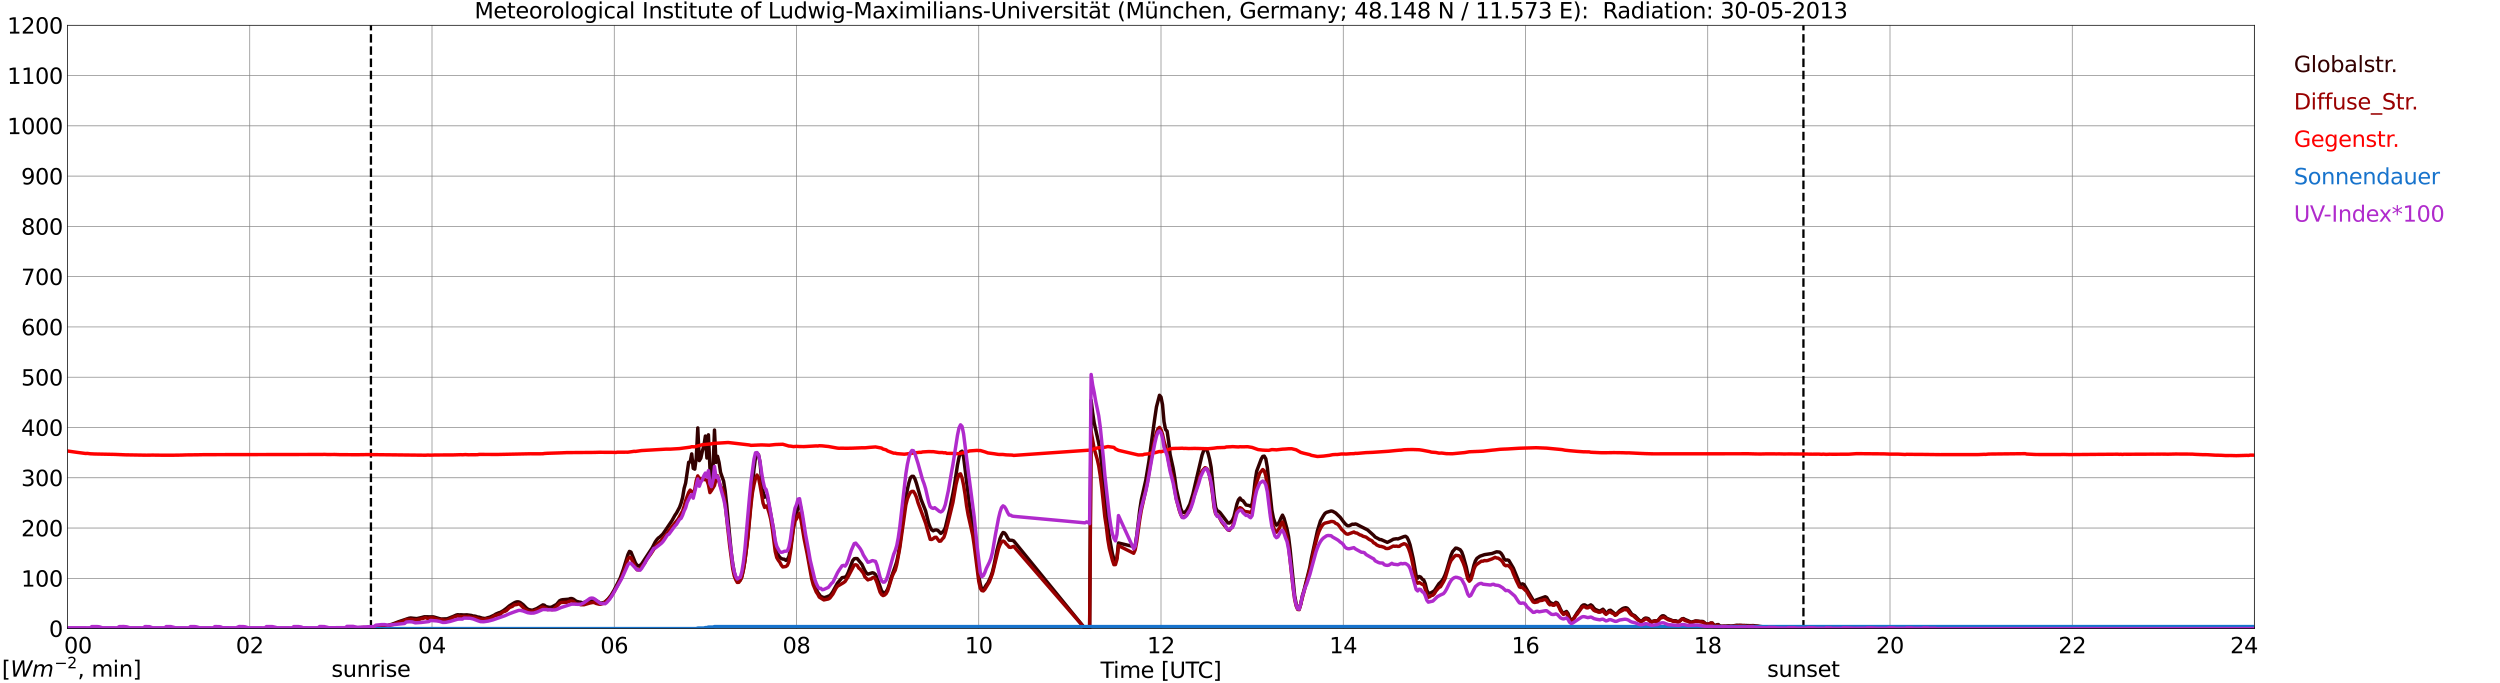 <?xml version="1.0" encoding="utf-8" standalone="no"?>
<!DOCTYPE svg PUBLIC "-//W3C//DTD SVG 1.1//EN"
  "http://www.w3.org/Graphics/SVG/1.1/DTD/svg11.dtd">
<svg xmlns:xlink="http://www.w3.org/1999/xlink" width="1085.4pt" height="296.64pt" viewBox="0 0 1085.4 296.64" xmlns="http://www.w3.org/2000/svg" version="1.1">
 <defs>
  <style type="text/css">*{stroke-linejoin: round; stroke-linecap: butt}</style>
 </defs>
 <g id="figure_1">
  <g id="patch_1">
   <path d="M 0 296.64 
L 1085.4 296.64 
L 1085.4 0 
L 0 0 
z
" style="fill: #ffffff"/>
  </g>
  <g id="axes_1">
   <g id="patch_2">
    <path d="M 29.306 272.909 
L 978.814 272.909 
L 978.814 10.976 
L 29.306 10.976 
z
" style="fill: #ffffff"/>
   </g>
   <g id="patch_3">
    <path d="M 978.814 272.909 
L 978.814 272.909 
L 978.814 10.976 
L 978.814 10.976 
z
" clip-path="url(#pcc1f6c8a38)" style="fill: #d3d3d3; opacity: 0.25; stroke: #d3d3d3; stroke-linejoin: miter"/>
   </g>
   <g id="matplotlib.axis_1">
    <g id="xtick_1">
     <g id="line2d_1">
      <path d="M 29.306 272.909 
L 29.306 10.976 
" clip-path="url(#pcc1f6c8a38)" style="fill: none; stroke: #808080; stroke-width: 0.3; stroke-linecap: square"/>
     </g>
     <g id="line2d_2"/>
     <g id="text_1">
      <!--    00 -->
      <g transform="translate(18.733 283.627) scale(0.095 -0.095)">
       <defs>
        <path id="DejaVuSans-20" transform="scale(0.016)"/>
        <path id="DejaVuSans-30" d="M 2034 4250 
Q 1547 4250 1301 3770 
Q 1056 3291 1056 2328 
Q 1056 1369 1301 889 
Q 1547 409 2034 409 
Q 2525 409 2770 889 
Q 3016 1369 3016 2328 
Q 3016 3291 2770 3770 
Q 2525 4250 2034 4250 
z
M 2034 4750 
Q 2819 4750 3233 4129 
Q 3647 3509 3647 2328 
Q 3647 1150 3233 529 
Q 2819 -91 2034 -91 
Q 1250 -91 836 529 
Q 422 1150 422 2328 
Q 422 3509 836 4129 
Q 1250 4750 2034 4750 
z
" transform="scale(0.016)"/>
       </defs>
       <use xlink:href="#DejaVuSans-20"/>
       <use xlink:href="#DejaVuSans-20" transform="translate(31.787 0)"/>
       <use xlink:href="#DejaVuSans-20" transform="translate(63.574 0)"/>
       <use xlink:href="#DejaVuSans-30" transform="translate(95.361 0)"/>
       <use xlink:href="#DejaVuSans-30" transform="translate(158.984 0)"/>
      </g>
     </g>
    </g>
    <g id="xtick_2">
     <g id="line2d_3">
      <path d="M 108.431 272.909 
L 108.431 10.976 
" clip-path="url(#pcc1f6c8a38)" style="fill: none; stroke: #808080; stroke-width: 0.3; stroke-linecap: square"/>
     </g>
     <g id="line2d_4"/>
     <g id="text_2">
      <!-- 02 -->
      <g transform="translate(102.387 283.627) scale(0.095 -0.095)">
       <defs>
        <path id="DejaVuSans-32" d="M 1228 531 
L 3431 531 
L 3431 0 
L 469 0 
L 469 531 
Q 828 903 1448 1529 
Q 2069 2156 2228 2338 
Q 2531 2678 2651 2914 
Q 2772 3150 2772 3378 
Q 2772 3750 2511 3984 
Q 2250 4219 1831 4219 
Q 1534 4219 1204 4116 
Q 875 4013 500 3803 
L 500 4441 
Q 881 4594 1212 4672 
Q 1544 4750 1819 4750 
Q 2544 4750 2975 4387 
Q 3406 4025 3406 3419 
Q 3406 3131 3298 2873 
Q 3191 2616 2906 2266 
Q 2828 2175 2409 1742 
Q 1991 1309 1228 531 
z
" transform="scale(0.016)"/>
       </defs>
       <use xlink:href="#DejaVuSans-30"/>
       <use xlink:href="#DejaVuSans-32" transform="translate(63.623 0)"/>
      </g>
     </g>
    </g>
    <g id="xtick_3">
     <g id="line2d_5">
      <path d="M 187.557 272.909 
L 187.557 10.976 
" clip-path="url(#pcc1f6c8a38)" style="fill: none; stroke: #808080; stroke-width: 0.3; stroke-linecap: square"/>
     </g>
     <g id="line2d_6"/>
     <g id="text_3">
      <!-- 04 -->
      <g transform="translate(181.513 283.627) scale(0.095 -0.095)">
       <defs>
        <path id="DejaVuSans-34" d="M 2419 4116 
L 825 1625 
L 2419 1625 
L 2419 4116 
z
M 2253 4666 
L 3047 4666 
L 3047 1625 
L 3713 1625 
L 3713 1100 
L 3047 1100 
L 3047 0 
L 2419 0 
L 2419 1100 
L 313 1100 
L 313 1709 
L 2253 4666 
z
" transform="scale(0.016)"/>
       </defs>
       <use xlink:href="#DejaVuSans-30"/>
       <use xlink:href="#DejaVuSans-34" transform="translate(63.623 0)"/>
      </g>
     </g>
    </g>
    <g id="xtick_4">
     <g id="line2d_7">
      <path d="M 266.683 272.909 
L 266.683 10.976 
" clip-path="url(#pcc1f6c8a38)" style="fill: none; stroke: #808080; stroke-width: 0.3; stroke-linecap: square"/>
     </g>
     <g id="line2d_8"/>
     <g id="text_4">
      <!-- 06 -->
      <g transform="translate(260.638 283.627) scale(0.095 -0.095)">
       <defs>
        <path id="DejaVuSans-36" d="M 2113 2584 
Q 1688 2584 1439 2293 
Q 1191 2003 1191 1497 
Q 1191 994 1439 701 
Q 1688 409 2113 409 
Q 2538 409 2786 701 
Q 3034 994 3034 1497 
Q 3034 2003 2786 2293 
Q 2538 2584 2113 2584 
z
M 3366 4563 
L 3366 3988 
Q 3128 4100 2886 4159 
Q 2644 4219 2406 4219 
Q 1781 4219 1451 3797 
Q 1122 3375 1075 2522 
Q 1259 2794 1537 2939 
Q 1816 3084 2150 3084 
Q 2853 3084 3261 2657 
Q 3669 2231 3669 1497 
Q 3669 778 3244 343 
Q 2819 -91 2113 -91 
Q 1303 -91 875 529 
Q 447 1150 447 2328 
Q 447 3434 972 4092 
Q 1497 4750 2381 4750 
Q 2619 4750 2861 4703 
Q 3103 4656 3366 4563 
z
" transform="scale(0.016)"/>
       </defs>
       <use xlink:href="#DejaVuSans-30"/>
       <use xlink:href="#DejaVuSans-36" transform="translate(63.623 0)"/>
      </g>
     </g>
    </g>
    <g id="xtick_5">
     <g id="line2d_9">
      <path d="M 345.808 272.909 
L 345.808 10.976 
" clip-path="url(#pcc1f6c8a38)" style="fill: none; stroke: #808080; stroke-width: 0.3; stroke-linecap: square"/>
     </g>
     <g id="line2d_10"/>
     <g id="text_5">
      <!-- 08 -->
      <g transform="translate(339.764 283.627) scale(0.095 -0.095)">
       <defs>
        <path id="DejaVuSans-38" d="M 2034 2216 
Q 1584 2216 1326 1975 
Q 1069 1734 1069 1313 
Q 1069 891 1326 650 
Q 1584 409 2034 409 
Q 2484 409 2743 651 
Q 3003 894 3003 1313 
Q 3003 1734 2745 1975 
Q 2488 2216 2034 2216 
z
M 1403 2484 
Q 997 2584 770 2862 
Q 544 3141 544 3541 
Q 544 4100 942 4425 
Q 1341 4750 2034 4750 
Q 2731 4750 3128 4425 
Q 3525 4100 3525 3541 
Q 3525 3141 3298 2862 
Q 3072 2584 2669 2484 
Q 3125 2378 3379 2068 
Q 3634 1759 3634 1313 
Q 3634 634 3220 271 
Q 2806 -91 2034 -91 
Q 1263 -91 848 271 
Q 434 634 434 1313 
Q 434 1759 690 2068 
Q 947 2378 1403 2484 
z
M 1172 3481 
Q 1172 3119 1398 2916 
Q 1625 2713 2034 2713 
Q 2441 2713 2670 2916 
Q 2900 3119 2900 3481 
Q 2900 3844 2670 4047 
Q 2441 4250 2034 4250 
Q 1625 4250 1398 4047 
Q 1172 3844 1172 3481 
z
" transform="scale(0.016)"/>
       </defs>
       <use xlink:href="#DejaVuSans-30"/>
       <use xlink:href="#DejaVuSans-38" transform="translate(63.623 0)"/>
      </g>
     </g>
    </g>
    <g id="xtick_6">
     <g id="line2d_11">
      <path d="M 424.934 272.909 
L 424.934 10.976 
" clip-path="url(#pcc1f6c8a38)" style="fill: none; stroke: #808080; stroke-width: 0.3; stroke-linecap: square"/>
     </g>
     <g id="line2d_12"/>
     <g id="text_6">
      <!-- 10 -->
      <g transform="translate(418.89 283.627) scale(0.095 -0.095)">
       <defs>
        <path id="DejaVuSans-31" d="M 794 531 
L 1825 531 
L 1825 4091 
L 703 3866 
L 703 4441 
L 1819 4666 
L 2450 4666 
L 2450 531 
L 3481 531 
L 3481 0 
L 794 0 
L 794 531 
z
" transform="scale(0.016)"/>
       </defs>
       <use xlink:href="#DejaVuSans-31"/>
       <use xlink:href="#DejaVuSans-30" transform="translate(63.623 0)"/>
      </g>
     </g>
    </g>
    <g id="xtick_7">
     <g id="line2d_13">
      <path d="M 504.06 272.909 
L 504.06 10.976 
" clip-path="url(#pcc1f6c8a38)" style="fill: none; stroke: #808080; stroke-width: 0.3; stroke-linecap: square"/>
     </g>
     <g id="line2d_14"/>
     <g id="text_7">
      <!-- 12 -->
      <g transform="translate(498.015 283.627) scale(0.095 -0.095)">
       <use xlink:href="#DejaVuSans-31"/>
       <use xlink:href="#DejaVuSans-32" transform="translate(63.623 0)"/>
      </g>
     </g>
    </g>
    <g id="xtick_8">
     <g id="line2d_15">
      <path d="M 583.185 272.909 
L 583.185 10.976 
" clip-path="url(#pcc1f6c8a38)" style="fill: none; stroke: #808080; stroke-width: 0.3; stroke-linecap: square"/>
     </g>
     <g id="line2d_16"/>
     <g id="text_8">
      <!-- 14 -->
      <g transform="translate(577.141 283.627) scale(0.095 -0.095)">
       <use xlink:href="#DejaVuSans-31"/>
       <use xlink:href="#DejaVuSans-34" transform="translate(63.623 0)"/>
      </g>
     </g>
    </g>
    <g id="xtick_9">
     <g id="line2d_17">
      <path d="M 662.311 272.909 
L 662.311 10.976 
" clip-path="url(#pcc1f6c8a38)" style="fill: none; stroke: #808080; stroke-width: 0.3; stroke-linecap: square"/>
     </g>
     <g id="line2d_18"/>
     <g id="text_9">
      <!-- 16 -->
      <g transform="translate(656.267 283.627) scale(0.095 -0.095)">
       <use xlink:href="#DejaVuSans-31"/>
       <use xlink:href="#DejaVuSans-36" transform="translate(63.623 0)"/>
      </g>
     </g>
    </g>
    <g id="xtick_10">
     <g id="line2d_19">
      <path d="M 741.437 272.909 
L 741.437 10.976 
" clip-path="url(#pcc1f6c8a38)" style="fill: none; stroke: #808080; stroke-width: 0.3; stroke-linecap: square"/>
     </g>
     <g id="line2d_20"/>
     <g id="text_10">
      <!-- 18 -->
      <g transform="translate(735.392 283.627) scale(0.095 -0.095)">
       <use xlink:href="#DejaVuSans-31"/>
       <use xlink:href="#DejaVuSans-38" transform="translate(63.623 0)"/>
      </g>
     </g>
    </g>
    <g id="xtick_11">
     <g id="line2d_21">
      <path d="M 820.562 272.909 
L 820.562 10.976 
" clip-path="url(#pcc1f6c8a38)" style="fill: none; stroke: #808080; stroke-width: 0.3; stroke-linecap: square"/>
     </g>
     <g id="line2d_22"/>
     <g id="text_11">
      <!-- 20 -->
      <g transform="translate(814.518 283.627) scale(0.095 -0.095)">
       <use xlink:href="#DejaVuSans-32"/>
       <use xlink:href="#DejaVuSans-30" transform="translate(63.623 0)"/>
      </g>
     </g>
    </g>
    <g id="xtick_12">
     <g id="line2d_23">
      <path d="M 899.688 272.909 
L 899.688 10.976 
" clip-path="url(#pcc1f6c8a38)" style="fill: none; stroke: #808080; stroke-width: 0.3; stroke-linecap: square"/>
     </g>
     <g id="line2d_24"/>
     <g id="text_12">
      <!-- 22 -->
      <g transform="translate(893.644 283.627) scale(0.095 -0.095)">
       <use xlink:href="#DejaVuSans-32"/>
       <use xlink:href="#DejaVuSans-32" transform="translate(63.623 0)"/>
      </g>
     </g>
    </g>
    <g id="xtick_13">
     <g id="line2d_25">
      <path d="M 978.814 272.909 
L 978.814 10.976 
" clip-path="url(#pcc1f6c8a38)" style="fill: none; stroke: #808080; stroke-width: 0.3; stroke-linecap: square"/>
     </g>
     <g id="line2d_26"/>
     <g id="text_13">
      <!-- 24    -->
      <g transform="translate(968.241 283.627) scale(0.095 -0.095)">
       <use xlink:href="#DejaVuSans-32"/>
       <use xlink:href="#DejaVuSans-34" transform="translate(63.623 0)"/>
       <use xlink:href="#DejaVuSans-20" transform="translate(127.246 0)"/>
       <use xlink:href="#DejaVuSans-20" transform="translate(159.033 0)"/>
       <use xlink:href="#DejaVuSans-20" transform="translate(190.82 0)"/>
      </g>
     </g>
    </g>
    <g id="text_14">
     <!-- Time [UTC] -->
     <g transform="translate(477.806 294.322) scale(0.095 -0.095)">
      <defs>
       <path id="DejaVuSans-54" d="M -19 4666 
L 3928 4666 
L 3928 4134 
L 2272 4134 
L 2272 0 
L 1638 0 
L 1638 4134 
L -19 4134 
L -19 4666 
z
" transform="scale(0.016)"/>
       <path id="DejaVuSans-69" d="M 603 3500 
L 1178 3500 
L 1178 0 
L 603 0 
L 603 3500 
z
M 603 4863 
L 1178 4863 
L 1178 4134 
L 603 4134 
L 603 4863 
z
" transform="scale(0.016)"/>
       <path id="DejaVuSans-6d" d="M 3328 2828 
Q 3544 3216 3844 3400 
Q 4144 3584 4550 3584 
Q 5097 3584 5394 3201 
Q 5691 2819 5691 2113 
L 5691 0 
L 5113 0 
L 5113 2094 
Q 5113 2597 4934 2840 
Q 4756 3084 4391 3084 
Q 3944 3084 3684 2787 
Q 3425 2491 3425 1978 
L 3425 0 
L 2847 0 
L 2847 2094 
Q 2847 2600 2669 2842 
Q 2491 3084 2119 3084 
Q 1678 3084 1418 2786 
Q 1159 2488 1159 1978 
L 1159 0 
L 581 0 
L 581 3500 
L 1159 3500 
L 1159 2956 
Q 1356 3278 1631 3431 
Q 1906 3584 2284 3584 
Q 2666 3584 2933 3390 
Q 3200 3197 3328 2828 
z
" transform="scale(0.016)"/>
       <path id="DejaVuSans-65" d="M 3597 1894 
L 3597 1613 
L 953 1613 
Q 991 1019 1311 708 
Q 1631 397 2203 397 
Q 2534 397 2845 478 
Q 3156 559 3463 722 
L 3463 178 
Q 3153 47 2828 -22 
Q 2503 -91 2169 -91 
Q 1331 -91 842 396 
Q 353 884 353 1716 
Q 353 2575 817 3079 
Q 1281 3584 2069 3584 
Q 2775 3584 3186 3129 
Q 3597 2675 3597 1894 
z
M 3022 2063 
Q 3016 2534 2758 2815 
Q 2500 3097 2075 3097 
Q 1594 3097 1305 2825 
Q 1016 2553 972 2059 
L 3022 2063 
z
" transform="scale(0.016)"/>
       <path id="DejaVuSans-5b" d="M 550 4863 
L 1875 4863 
L 1875 4416 
L 1125 4416 
L 1125 -397 
L 1875 -397 
L 1875 -844 
L 550 -844 
L 550 4863 
z
" transform="scale(0.016)"/>
       <path id="DejaVuSans-55" d="M 556 4666 
L 1191 4666 
L 1191 1831 
Q 1191 1081 1462 751 
Q 1734 422 2344 422 
Q 2950 422 3222 751 
Q 3494 1081 3494 1831 
L 3494 4666 
L 4128 4666 
L 4128 1753 
Q 4128 841 3676 375 
Q 3225 -91 2344 -91 
Q 1459 -91 1007 375 
Q 556 841 556 1753 
L 556 4666 
z
" transform="scale(0.016)"/>
       <path id="DejaVuSans-43" d="M 4122 4306 
L 4122 3641 
Q 3803 3938 3442 4084 
Q 3081 4231 2675 4231 
Q 1875 4231 1450 3742 
Q 1025 3253 1025 2328 
Q 1025 1406 1450 917 
Q 1875 428 2675 428 
Q 3081 428 3442 575 
Q 3803 722 4122 1019 
L 4122 359 
Q 3791 134 3420 21 
Q 3050 -91 2638 -91 
Q 1578 -91 968 557 
Q 359 1206 359 2328 
Q 359 3453 968 4101 
Q 1578 4750 2638 4750 
Q 3056 4750 3426 4639 
Q 3797 4528 4122 4306 
z
" transform="scale(0.016)"/>
       <path id="DejaVuSans-5d" d="M 1947 4863 
L 1947 -844 
L 622 -844 
L 622 -397 
L 1369 -397 
L 1369 4416 
L 622 4416 
L 622 4863 
L 1947 4863 
z
" transform="scale(0.016)"/>
      </defs>
      <use xlink:href="#DejaVuSans-54"/>
      <use xlink:href="#DejaVuSans-69" transform="translate(57.959 0)"/>
      <use xlink:href="#DejaVuSans-6d" transform="translate(85.742 0)"/>
      <use xlink:href="#DejaVuSans-65" transform="translate(183.154 0)"/>
      <use xlink:href="#DejaVuSans-20" transform="translate(244.678 0)"/>
      <use xlink:href="#DejaVuSans-5b" transform="translate(276.465 0)"/>
      <use xlink:href="#DejaVuSans-55" transform="translate(315.479 0)"/>
      <use xlink:href="#DejaVuSans-54" transform="translate(388.672 0)"/>
      <use xlink:href="#DejaVuSans-43" transform="translate(443.881 0)"/>
      <use xlink:href="#DejaVuSans-5d" transform="translate(513.705 0)"/>
     </g>
    </g>
   </g>
   <g id="matplotlib.axis_2">
    <g id="ytick_1">
     <g id="line2d_27">
      <path d="M 29.306 272.909 
L 978.814 272.909 
" clip-path="url(#pcc1f6c8a38)" style="fill: none; stroke: #808080; stroke-width: 0.3; stroke-linecap: square"/>
     </g>
     <g id="line2d_28"/>
     <g id="text_15">
      <!-- 0 -->
      <g transform="translate(21.261 276.518) scale(0.095 -0.095)">
       <use xlink:href="#DejaVuSans-30"/>
      </g>
     </g>
    </g>
    <g id="ytick_2">
     <g id="line2d_29">
      <path d="M 29.306 251.081 
L 978.814 251.081 
" clip-path="url(#pcc1f6c8a38)" style="fill: none; stroke: #808080; stroke-width: 0.3; stroke-linecap: square"/>
     </g>
     <g id="line2d_30"/>
     <g id="text_16">
      <!-- 100 -->
      <g transform="translate(9.173 254.69) scale(0.095 -0.095)">
       <use xlink:href="#DejaVuSans-31"/>
       <use xlink:href="#DejaVuSans-30" transform="translate(63.623 0)"/>
       <use xlink:href="#DejaVuSans-30" transform="translate(127.246 0)"/>
      </g>
     </g>
    </g>
    <g id="ytick_3">
     <g id="line2d_31">
      <path d="M 29.306 229.253 
L 978.814 229.253 
" clip-path="url(#pcc1f6c8a38)" style="fill: none; stroke: #808080; stroke-width: 0.3; stroke-linecap: square"/>
     </g>
     <g id="line2d_32"/>
     <g id="text_17">
      <!-- 200 -->
      <g transform="translate(9.173 232.863) scale(0.095 -0.095)">
       <use xlink:href="#DejaVuSans-32"/>
       <use xlink:href="#DejaVuSans-30" transform="translate(63.623 0)"/>
       <use xlink:href="#DejaVuSans-30" transform="translate(127.246 0)"/>
      </g>
     </g>
    </g>
    <g id="ytick_4">
     <g id="line2d_33">
      <path d="M 29.306 207.426 
L 978.814 207.426 
" clip-path="url(#pcc1f6c8a38)" style="fill: none; stroke: #808080; stroke-width: 0.3; stroke-linecap: square"/>
     </g>
     <g id="line2d_34"/>
     <g id="text_18">
      <!-- 300 -->
      <g transform="translate(9.173 211.035) scale(0.095 -0.095)">
       <defs>
        <path id="DejaVuSans-33" d="M 2597 2516 
Q 3050 2419 3304 2112 
Q 3559 1806 3559 1356 
Q 3559 666 3084 287 
Q 2609 -91 1734 -91 
Q 1441 -91 1130 -33 
Q 819 25 488 141 
L 488 750 
Q 750 597 1062 519 
Q 1375 441 1716 441 
Q 2309 441 2620 675 
Q 2931 909 2931 1356 
Q 2931 1769 2642 2001 
Q 2353 2234 1838 2234 
L 1294 2234 
L 1294 2753 
L 1863 2753 
Q 2328 2753 2575 2939 
Q 2822 3125 2822 3475 
Q 2822 3834 2567 4026 
Q 2313 4219 1838 4219 
Q 1578 4219 1281 4162 
Q 984 4106 628 3988 
L 628 4550 
Q 988 4650 1302 4700 
Q 1616 4750 1894 4750 
Q 2613 4750 3031 4423 
Q 3450 4097 3450 3541 
Q 3450 3153 3228 2886 
Q 3006 2619 2597 2516 
z
" transform="scale(0.016)"/>
       </defs>
       <use xlink:href="#DejaVuSans-33"/>
       <use xlink:href="#DejaVuSans-30" transform="translate(63.623 0)"/>
       <use xlink:href="#DejaVuSans-30" transform="translate(127.246 0)"/>
      </g>
     </g>
    </g>
    <g id="ytick_5">
     <g id="line2d_35">
      <path d="M 29.306 185.598 
L 978.814 185.598 
" clip-path="url(#pcc1f6c8a38)" style="fill: none; stroke: #808080; stroke-width: 0.3; stroke-linecap: square"/>
     </g>
     <g id="line2d_36"/>
     <g id="text_19">
      <!-- 400 -->
      <g transform="translate(9.173 189.207) scale(0.095 -0.095)">
       <use xlink:href="#DejaVuSans-34"/>
       <use xlink:href="#DejaVuSans-30" transform="translate(63.623 0)"/>
       <use xlink:href="#DejaVuSans-30" transform="translate(127.246 0)"/>
      </g>
     </g>
    </g>
    <g id="ytick_6">
     <g id="line2d_37">
      <path d="M 29.306 163.77 
L 978.814 163.77 
" clip-path="url(#pcc1f6c8a38)" style="fill: none; stroke: #808080; stroke-width: 0.3; stroke-linecap: square"/>
     </g>
     <g id="line2d_38"/>
     <g id="text_20">
      <!-- 500 -->
      <g transform="translate(9.173 167.379) scale(0.095 -0.095)">
       <defs>
        <path id="DejaVuSans-35" d="M 691 4666 
L 3169 4666 
L 3169 4134 
L 1269 4134 
L 1269 2991 
Q 1406 3038 1543 3061 
Q 1681 3084 1819 3084 
Q 2600 3084 3056 2656 
Q 3513 2228 3513 1497 
Q 3513 744 3044 326 
Q 2575 -91 1722 -91 
Q 1428 -91 1123 -41 
Q 819 9 494 109 
L 494 744 
Q 775 591 1075 516 
Q 1375 441 1709 441 
Q 2250 441 2565 725 
Q 2881 1009 2881 1497 
Q 2881 1984 2565 2268 
Q 2250 2553 1709 2553 
Q 1456 2553 1204 2497 
Q 953 2441 691 2322 
L 691 4666 
z
" transform="scale(0.016)"/>
       </defs>
       <use xlink:href="#DejaVuSans-35"/>
       <use xlink:href="#DejaVuSans-30" transform="translate(63.623 0)"/>
       <use xlink:href="#DejaVuSans-30" transform="translate(127.246 0)"/>
      </g>
     </g>
    </g>
    <g id="ytick_7">
     <g id="line2d_39">
      <path d="M 29.306 141.942 
L 978.814 141.942 
" clip-path="url(#pcc1f6c8a38)" style="fill: none; stroke: #808080; stroke-width: 0.3; stroke-linecap: square"/>
     </g>
     <g id="line2d_40"/>
     <g id="text_21">
      <!-- 600 -->
      <g transform="translate(9.173 145.551) scale(0.095 -0.095)">
       <use xlink:href="#DejaVuSans-36"/>
       <use xlink:href="#DejaVuSans-30" transform="translate(63.623 0)"/>
       <use xlink:href="#DejaVuSans-30" transform="translate(127.246 0)"/>
      </g>
     </g>
    </g>
    <g id="ytick_8">
     <g id="line2d_41">
      <path d="M 29.306 120.114 
L 978.814 120.114 
" clip-path="url(#pcc1f6c8a38)" style="fill: none; stroke: #808080; stroke-width: 0.3; stroke-linecap: square"/>
     </g>
     <g id="line2d_42"/>
     <g id="text_22">
      <!-- 700 -->
      <g transform="translate(9.173 123.724) scale(0.095 -0.095)">
       <defs>
        <path id="DejaVuSans-37" d="M 525 4666 
L 3525 4666 
L 3525 4397 
L 1831 0 
L 1172 0 
L 2766 4134 
L 525 4134 
L 525 4666 
z
" transform="scale(0.016)"/>
       </defs>
       <use xlink:href="#DejaVuSans-37"/>
       <use xlink:href="#DejaVuSans-30" transform="translate(63.623 0)"/>
       <use xlink:href="#DejaVuSans-30" transform="translate(127.246 0)"/>
      </g>
     </g>
    </g>
    <g id="ytick_9">
     <g id="line2d_43">
      <path d="M 29.306 98.287 
L 978.814 98.287 
" clip-path="url(#pcc1f6c8a38)" style="fill: none; stroke: #808080; stroke-width: 0.3; stroke-linecap: square"/>
     </g>
     <g id="line2d_44"/>
     <g id="text_23">
      <!-- 800 -->
      <g transform="translate(9.173 101.896) scale(0.095 -0.095)">
       <use xlink:href="#DejaVuSans-38"/>
       <use xlink:href="#DejaVuSans-30" transform="translate(63.623 0)"/>
       <use xlink:href="#DejaVuSans-30" transform="translate(127.246 0)"/>
      </g>
     </g>
    </g>
    <g id="ytick_10">
     <g id="line2d_45">
      <path d="M 29.306 76.459 
L 978.814 76.459 
" clip-path="url(#pcc1f6c8a38)" style="fill: none; stroke: #808080; stroke-width: 0.3; stroke-linecap: square"/>
     </g>
     <g id="line2d_46"/>
     <g id="text_24">
      <!-- 900 -->
      <g transform="translate(9.173 80.068) scale(0.095 -0.095)">
       <defs>
        <path id="DejaVuSans-39" d="M 703 97 
L 703 672 
Q 941 559 1184 500 
Q 1428 441 1663 441 
Q 2288 441 2617 861 
Q 2947 1281 2994 2138 
Q 2813 1869 2534 1725 
Q 2256 1581 1919 1581 
Q 1219 1581 811 2004 
Q 403 2428 403 3163 
Q 403 3881 828 4315 
Q 1253 4750 1959 4750 
Q 2769 4750 3195 4129 
Q 3622 3509 3622 2328 
Q 3622 1225 3098 567 
Q 2575 -91 1691 -91 
Q 1453 -91 1209 -44 
Q 966 3 703 97 
z
M 1959 2075 
Q 2384 2075 2632 2365 
Q 2881 2656 2881 3163 
Q 2881 3666 2632 3958 
Q 2384 4250 1959 4250 
Q 1534 4250 1286 3958 
Q 1038 3666 1038 3163 
Q 1038 2656 1286 2365 
Q 1534 2075 1959 2075 
z
" transform="scale(0.016)"/>
       </defs>
       <use xlink:href="#DejaVuSans-39"/>
       <use xlink:href="#DejaVuSans-30" transform="translate(63.623 0)"/>
       <use xlink:href="#DejaVuSans-30" transform="translate(127.246 0)"/>
      </g>
     </g>
    </g>
    <g id="ytick_11">
     <g id="line2d_47">
      <path d="M 29.306 54.631 
L 978.814 54.631 
" clip-path="url(#pcc1f6c8a38)" style="fill: none; stroke: #808080; stroke-width: 0.3; stroke-linecap: square"/>
     </g>
     <g id="line2d_48"/>
     <g id="text_25">
      <!-- 1000 -->
      <g transform="translate(3.128 58.24) scale(0.095 -0.095)">
       <use xlink:href="#DejaVuSans-31"/>
       <use xlink:href="#DejaVuSans-30" transform="translate(63.623 0)"/>
       <use xlink:href="#DejaVuSans-30" transform="translate(127.246 0)"/>
       <use xlink:href="#DejaVuSans-30" transform="translate(190.869 0)"/>
      </g>
     </g>
    </g>
    <g id="ytick_12">
     <g id="line2d_49">
      <path d="M 29.306 32.803 
L 978.814 32.803 
" clip-path="url(#pcc1f6c8a38)" style="fill: none; stroke: #808080; stroke-width: 0.3; stroke-linecap: square"/>
     </g>
     <g id="line2d_50"/>
     <g id="text_26">
      <!-- 1100 -->
      <g transform="translate(3.128 36.413) scale(0.095 -0.095)">
       <use xlink:href="#DejaVuSans-31"/>
       <use xlink:href="#DejaVuSans-31" transform="translate(63.623 0)"/>
       <use xlink:href="#DejaVuSans-30" transform="translate(127.246 0)"/>
       <use xlink:href="#DejaVuSans-30" transform="translate(190.869 0)"/>
      </g>
     </g>
    </g>
    <g id="ytick_13">
     <g id="line2d_51">
      <path d="M 29.306 10.976 
L 978.814 10.976 
" clip-path="url(#pcc1f6c8a38)" style="fill: none; stroke: #808080; stroke-width: 0.3; stroke-linecap: square"/>
     </g>
     <g id="line2d_52"/>
     <g id="text_27">
      <!-- 1200 -->
      <g transform="translate(3.128 14.585) scale(0.095 -0.095)">
       <use xlink:href="#DejaVuSans-31"/>
       <use xlink:href="#DejaVuSans-32" transform="translate(63.623 0)"/>
       <use xlink:href="#DejaVuSans-30" transform="translate(127.246 0)"/>
       <use xlink:href="#DejaVuSans-30" transform="translate(190.869 0)"/>
      </g>
     </g>
    </g>
   </g>
   <g id="line2d_53">
    <path d="M 161.05 272.909 
L 161.05 10.976 
" clip-path="url(#pcc1f6c8a38)" style="fill: none; stroke-dasharray: 3.7,1.6; stroke-dashoffset: 0; stroke: #000000"/>
   </g>
   <g id="line2d_54">
    <path d="M 782.978 272.909 
L 782.978 10.976 
" clip-path="url(#pcc1f6c8a38)" style="fill: none; stroke-dasharray: 3.7,1.6; stroke-dashoffset: 0; stroke: #000000"/>
   </g>
   <g id="line2d_55">
    <path d="M 29.306 272.909 
L 153.269 272.909 
L 153.929 272.597 
L 154.588 272.627 
L 155.907 272.509 
L 159.863 272.42 
L 164.479 272.123 
L 168.435 271.56 
L 170.413 270.938 
L 171.732 270.436 
L 173.051 269.931 
L 177.666 268.393 
L 178.326 268.303 
L 179.645 268.452 
L 180.963 268.569 
L 182.941 268.124 
L 184.26 267.771 
L 187.557 267.829 
L 188.217 267.829 
L 190.854 268.6 
L 191.513 268.746 
L 194.151 268.659 
L 196.788 267.622 
L 198.107 267.028 
L 198.767 266.882 
L 199.426 266.969 
L 200.085 266.911 
L 201.404 267 
L 202.723 266.941 
L 204.701 267.207 
L 205.36 267.443 
L 206.02 267.474 
L 206.679 267.622 
L 207.339 267.888 
L 207.998 267.947 
L 209.317 268.362 
L 210.635 268.539 
L 211.954 268.124 
L 212.614 267.978 
L 214.592 267.059 
L 215.251 266.614 
L 216.57 266.053 
L 217.229 265.874 
L 218.548 265.103 
L 219.867 264.127 
L 221.186 263.001 
L 223.164 261.788 
L 223.823 261.462 
L 224.482 261.283 
L 225.142 261.314 
L 225.801 261.55 
L 227.12 262.528 
L 228.439 263.89 
L 229.098 264.422 
L 229.757 264.719 
L 231.076 264.957 
L 232.395 264.481 
L 233.054 264.215 
L 235.692 262.617 
L 236.351 262.765 
L 237.011 263.357 
L 238.329 263.654 
L 238.989 263.682 
L 239.648 263.505 
L 241.626 262.41 
L 242.945 260.84 
L 243.604 260.513 
L 244.264 260.364 
L 246.901 260.157 
L 247.561 259.891 
L 248.22 259.862 
L 248.88 260.098 
L 250.198 261.048 
L 251.517 261.401 
L 252.176 261.462 
L 252.836 261.757 
L 254.155 261.373 
L 254.814 261.017 
L 257.451 260.336 
L 258.111 260.454 
L 258.77 260.72 
L 260.748 261.905 
L 262.067 261.639 
L 262.726 261.283 
L 264.045 260.07 
L 265.364 258.352 
L 266.683 256.101 
L 268.002 253.524 
L 269.32 250.858 
L 270.639 247.156 
L 272.617 240.789 
L 273.277 239.397 
L 273.936 239.693 
L 275.914 244.491 
L 276.573 245.38 
L 277.233 245.735 
L 277.892 245.469 
L 278.552 244.875 
L 283.167 237.856 
L 284.486 235.28 
L 285.145 234.333 
L 285.805 233.593 
L 286.464 233.147 
L 287.783 231.875 
L 289.102 229.95 
L 291.739 226.04 
L 293.058 223.67 
L 293.717 222.722 
L 295.036 220.234 
L 295.696 218.427 
L 296.355 215.999 
L 297.014 212.06 
L 297.674 209.72 
L 298.992 200.716 
L 299.652 200.539 
L 300.311 197.075 
L 300.971 203.324 
L 301.63 203.678 
L 302.289 198.852 
L 302.949 185.79 
L 303.608 199.976 
L 304.267 198.939 
L 304.927 195.89 
L 305.586 193.609 
L 306.246 189.315 
L 306.905 198.852 
L 307.564 188.78 
L 308.224 203.117 
L 308.883 208.447 
L 309.543 204.182 
L 310.202 186.709 
L 310.861 200.777 
L 311.521 198.109 
L 312.18 200.777 
L 312.839 205.101 
L 314.158 208.89 
L 314.818 213.037 
L 315.477 218.961 
L 317.455 239.693 
L 318.114 244.668 
L 318.774 248.488 
L 319.433 250.858 
L 320.093 252.072 
L 320.752 252.251 
L 321.411 251.865 
L 322.071 250.206 
L 322.73 247.453 
L 323.39 243.483 
L 324.049 238.36 
L 324.708 232.318 
L 327.346 203.708 
L 328.005 198.673 
L 328.665 196.747 
L 329.324 197.49 
L 329.983 200.864 
L 330.643 208.091 
L 331.302 213.542 
L 331.961 215.882 
L 332.621 215.26 
L 333.28 216.235 
L 335.258 226.66 
L 335.918 230.748 
L 336.577 236.317 
L 337.236 239.279 
L 337.896 240.997 
L 338.555 241.972 
L 339.215 242.477 
L 339.874 242.743 
L 340.533 242.773 
L 341.193 243.306 
L 341.852 242.861 
L 342.512 241.619 
L 343.171 238.329 
L 344.49 228.616 
L 345.149 225.27 
L 345.808 222.989 
L 346.468 220.206 
L 347.127 218.28 
L 347.787 221.153 
L 349.765 234.658 
L 352.402 249.704 
L 353.062 252.192 
L 354.38 255.687 
L 355.04 257.197 
L 356.359 258.974 
L 357.018 259.181 
L 357.677 259.507 
L 358.996 259.122 
L 360.315 258.559 
L 360.974 257.789 
L 361.634 256.782 
L 363.612 253.139 
L 365.59 250.799 
L 366.909 250.592 
L 367.568 249.97 
L 368.227 248.636 
L 370.206 243.395 
L 370.865 242.594 
L 371.524 242.477 
L 372.184 242.535 
L 374.162 244.965 
L 375.481 247.748 
L 376.14 248.785 
L 376.799 249.258 
L 378.777 248.667 
L 379.437 248.844 
L 380.096 249.437 
L 380.756 250.799 
L 382.734 256.486 
L 383.393 257.226 
L 384.053 257.492 
L 384.712 256.9 
L 385.371 255.805 
L 386.031 253.969 
L 386.69 251.391 
L 388.668 245.882 
L 389.328 243.839 
L 389.987 240.759 
L 390.646 236.673 
L 391.965 226.335 
L 393.284 216.117 
L 393.943 212.505 
L 394.603 209.632 
L 395.262 207.441 
L 395.921 206.788 
L 396.581 206.819 
L 397.24 207.943 
L 397.899 209.899 
L 399.878 216.798 
L 401.856 221.775 
L 403.175 227.136 
L 403.834 228.882 
L 404.493 230.009 
L 405.153 230.452 
L 405.812 230.126 
L 406.471 230.067 
L 407.131 230.216 
L 408.45 231.578 
L 409.109 231.104 
L 409.768 230.393 
L 410.428 229.031 
L 412.406 220.708 
L 413.725 214.282 
L 414.384 210.608 
L 415.703 201.873 
L 416.362 198.524 
L 417.022 196.274 
L 417.681 195.89 
L 418.34 198.317 
L 420.978 219.73 
L 422.297 227.61 
L 424.934 250.088 
L 425.593 253.583 
L 426.253 255.953 
L 426.912 256.101 
L 428.231 253.91 
L 428.89 253.08 
L 430.209 250.236 
L 430.869 248.283 
L 431.528 245.528 
L 432.847 238.864 
L 434.165 233.859 
L 434.825 232.259 
L 435.484 231.192 
L 436.144 231.399 
L 436.803 232.259 
L 437.462 233.532 
L 438.122 234.509 
L 439.44 234.599 
L 440.1 234.835 
L 471.091 272.909 
L 473.069 272.909 
L 473.728 173.839 
L 474.388 179.172 
L 475.047 183.555 
L 477.025 192.41 
L 477.685 196.112 
L 480.981 227.802 
L 481.641 233.163 
L 482.96 240.449 
L 483.619 242.73 
L 484.278 243.114 
L 484.938 242.284 
L 485.597 235.74 
L 492.191 237.31 
L 492.85 236.836 
L 493.51 232.658 
L 494.828 221.435 
L 495.488 217.169 
L 497.466 208.373 
L 498.785 200.406 
L 500.103 190.662 
L 501.422 181.125 
L 502.082 176.683 
L 503.4 171.619 
L 504.06 172.388 
L 504.719 175.677 
L 505.379 183.14 
L 506.038 186.517 
L 506.697 187.139 
L 507.357 191.581 
L 508.016 197.297 
L 509.335 203.278 
L 509.994 207.159 
L 510.654 211.926 
L 512.632 220.782 
L 513.291 222.323 
L 513.95 222.53 
L 514.61 222.233 
L 515.269 221.494 
L 516.588 218.887 
L 517.907 214.504 
L 521.863 197.651 
L 522.522 195.815 
L 523.182 194.837 
L 523.841 195.075 
L 524.501 196.793 
L 525.16 199.399 
L 525.819 202.894 
L 527.138 215.69 
L 527.797 220.308 
L 528.457 221.76 
L 529.116 222.026 
L 529.776 222.648 
L 531.754 225.254 
L 533.073 227.031 
L 533.732 227.09 
L 534.391 226.616 
L 535.051 225.877 
L 535.71 224.338 
L 537.029 218.798 
L 537.688 217.021 
L 538.348 216.222 
L 539.007 217.139 
L 539.666 217.407 
L 540.985 219.243 
L 542.304 219.479 
L 542.963 219.806 
L 543.623 218.68 
L 544.282 214.415 
L 544.941 208.67 
L 545.601 204.553 
L 547.579 199.282 
L 548.238 198.155 
L 548.898 198.037 
L 549.557 199.162 
L 550.216 202.894 
L 552.195 221.463 
L 552.854 224.929 
L 553.513 226.913 
L 554.173 228.009 
L 554.832 227.566 
L 555.491 226.47 
L 556.151 224.899 
L 556.81 223.657 
L 557.47 225.019 
L 558.788 229.727 
L 559.448 233.014 
L 560.107 238.406 
L 562.085 258.603 
L 562.745 262.069 
L 563.404 264.112 
L 564.063 264.202 
L 564.723 262.425 
L 565.382 258.81 
L 566.042 256.678 
L 568.679 246.194 
L 569.338 242.522 
L 571.976 230.439 
L 573.295 226.143 
L 574.613 223.833 
L 575.273 222.886 
L 575.932 222.441 
L 577.91 221.849 
L 578.57 221.967 
L 579.889 222.707 
L 581.867 224.604 
L 583.185 226.381 
L 583.845 227.21 
L 584.504 227.861 
L 585.164 228.306 
L 585.823 228.247 
L 587.142 227.566 
L 587.801 227.625 
L 588.46 227.476 
L 589.12 227.684 
L 590.439 228.395 
L 593.736 230.052 
L 596.373 232.423 
L 597.032 233.163 
L 598.351 233.844 
L 599.011 234.23 
L 599.67 234.289 
L 602.307 235.472 
L 603.626 234.85 
L 604.945 234.11 
L 606.264 233.903 
L 606.923 233.992 
L 609.561 232.955 
L 610.22 232.837 
L 610.879 233.311 
L 611.539 234.643 
L 612.198 236.568 
L 613.517 242.402 
L 614.836 249.808 
L 615.495 251.022 
L 616.154 250.282 
L 616.814 250.548 
L 617.473 251.437 
L 618.133 251.821 
L 618.792 253.421 
L 619.451 256.176 
L 620.111 257.538 
L 620.77 257.507 
L 621.429 257.3 
L 622.748 256.47 
L 624.726 253.421 
L 625.386 252.829 
L 626.045 252.087 
L 626.705 251.081 
L 627.364 249.629 
L 628.023 247.763 
L 630.001 241.012 
L 630.661 239.471 
L 631.98 237.96 
L 632.639 238.05 
L 633.958 238.672 
L 634.617 239.619 
L 635.276 241.455 
L 636.595 246.224 
L 637.255 249.333 
L 637.914 250.933 
L 638.573 250.518 
L 639.233 248.267 
L 639.892 245.484 
L 640.552 243.529 
L 641.211 242.433 
L 642.53 241.486 
L 644.508 240.805 
L 647.805 240.3 
L 649.123 239.796 
L 649.783 239.56 
L 651.102 239.709 
L 651.761 240.3 
L 652.42 241.307 
L 653.08 242.758 
L 653.739 243.203 
L 654.399 243.086 
L 655.058 243.291 
L 657.036 246.667 
L 659.014 251.465 
L 659.674 253.331 
L 660.333 253.746 
L 660.992 253.48 
L 661.652 253.777 
L 665.608 260.528 
L 666.267 260.973 
L 666.927 260.5 
L 670.883 259.079 
L 671.542 259.404 
L 672.202 260.587 
L 672.861 261.506 
L 674.18 262.187 
L 674.839 262.128 
L 675.499 261.506 
L 676.158 261.803 
L 676.817 262.958 
L 677.477 264.468 
L 678.136 265.653 
L 678.796 266.245 
L 680.114 265.474 
L 680.774 266.363 
L 681.433 268.139 
L 682.092 269.266 
L 682.752 269.058 
L 683.411 268.229 
L 684.73 266.037 
L 686.049 264.291 
L 686.708 263.195 
L 687.368 262.661 
L 688.027 262.602 
L 689.346 263.372 
L 690.664 262.602 
L 691.324 263.075 
L 691.983 263.994 
L 692.643 264.586 
L 693.961 265.149 
L 694.621 265.297 
L 695.939 264.499 
L 696.599 265.239 
L 697.258 266.216 
L 697.918 265.948 
L 698.577 265.06 
L 699.236 264.942 
L 700.555 266.009 
L 701.215 266.601 
L 701.874 266.511 
L 703.193 265.118 
L 704.511 264.202 
L 705.171 263.964 
L 705.83 263.846 
L 706.49 264.053 
L 707.149 264.765 
L 708.468 266.69 
L 709.786 267.341 
L 711.105 268.703 
L 711.765 269.325 
L 712.424 269.68 
L 713.083 269.414 
L 713.743 268.674 
L 714.402 268.318 
L 715.062 268.408 
L 715.721 268.644 
L 716.38 269.473 
L 717.04 269.947 
L 718.358 269.504 
L 719.677 269.591 
L 720.996 267.904 
L 721.655 267.371 
L 722.315 267.341 
L 722.974 267.786 
L 723.633 268.436 
L 724.952 268.969 
L 726.271 269.504 
L 727.59 269.504 
L 728.249 269.798 
L 728.909 269.829 
L 730.227 268.703 
L 730.887 268.554 
L 731.546 268.941 
L 732.865 269.473 
L 734.184 270.126 
L 735.502 269.77 
L 736.162 269.563 
L 737.48 269.68 
L 738.14 269.798 
L 738.799 269.77 
L 739.459 269.857 
L 740.777 270.953 
L 741.437 270.953 
L 742.096 270.835 
L 742.756 270.479 
L 743.415 270.479 
L 744.074 271.309 
L 744.734 271.575 
L 745.393 271.222 
L 746.052 271.16 
L 746.712 271.813 
L 747.371 271.872 
L 748.69 271.844 
L 750.009 271.754 
L 750.668 271.695 
L 751.327 271.844 
L 752.646 271.695 
L 753.965 271.457 
L 759.899 271.636 
L 761.218 271.606 
L 769.131 272.584 
L 771.109 272.584 
L 772.428 272.732 
L 777.043 272.791 
L 777.703 272.878 
L 779.021 272.85 
L 978.154 272.909 
L 978.154 272.909 
" clip-path="url(#pcc1f6c8a38)" style="fill: none; stroke: #330000; stroke-width: 1.5; stroke-linecap: square"/>
   </g>
   <g id="line2d_56">
    <path d="M 29.306 272.909 
L 153.269 272.909 
L 153.929 272.597 
L 154.588 272.68 
L 155.247 272.597 
L 155.907 272.721 
L 157.226 272.553 
L 157.885 272.429 
L 158.544 272.597 
L 159.204 272.597 
L 159.863 272.343 
L 160.523 272.553 
L 161.182 272.429 
L 161.841 272.553 
L 162.501 272.47 
L 163.819 272.47 
L 164.479 272.092 
L 165.138 271.966 
L 165.798 272.219 
L 166.457 272.007 
L 168.435 271.673 
L 169.754 271.252 
L 170.413 271.211 
L 174.37 269.783 
L 175.029 269.7 
L 176.348 268.986 
L 178.985 268.945 
L 179.645 269.196 
L 180.304 269.069 
L 180.963 269.154 
L 181.623 268.901 
L 182.282 268.86 
L 182.941 268.565 
L 183.601 268.565 
L 184.26 268.231 
L 184.92 268.187 
L 185.579 268.482 
L 186.238 268.399 
L 186.898 268.187 
L 187.557 268.273 
L 188.217 268.231 
L 188.876 268.565 
L 190.854 269.028 
L 191.513 269.028 
L 193.492 269.364 
L 194.81 268.986 
L 195.47 268.565 
L 196.129 268.399 
L 196.788 267.978 
L 198.767 267.391 
L 199.426 267.6 
L 200.745 267.727 
L 201.404 267.6 
L 202.723 267.727 
L 203.382 267.6 
L 204.042 267.978 
L 204.701 267.895 
L 205.36 268.063 
L 206.02 268.063 
L 208.657 268.86 
L 209.317 268.777 
L 209.976 268.986 
L 210.635 268.901 
L 211.295 268.565 
L 211.954 268.65 
L 213.273 268.399 
L 214.592 267.432 
L 215.251 267.14 
L 215.91 267.096 
L 216.57 266.718 
L 217.229 266.677 
L 217.889 266.005 
L 218.548 265.586 
L 219.207 265.418 
L 219.867 265.081 
L 221.186 263.78 
L 222.504 263.235 
L 223.164 262.648 
L 224.482 262.438 
L 225.142 262.185 
L 225.801 262.438 
L 227.779 264.453 
L 228.439 264.745 
L 229.098 265.166 
L 230.417 265.586 
L 231.076 265.335 
L 231.736 265.418 
L 233.054 264.704 
L 233.714 264.662 
L 235.033 263.697 
L 235.692 263.571 
L 237.011 264.075 
L 237.67 264.662 
L 238.989 264.536 
L 239.648 264.704 
L 240.308 264.494 
L 241.626 263.276 
L 242.945 261.975 
L 243.604 261.556 
L 246.242 261.471 
L 246.901 261.137 
L 247.561 260.969 
L 248.22 260.925 
L 248.88 261.137 
L 250.198 262.228 
L 250.858 262.353 
L 251.517 262.353 
L 252.176 262.562 
L 253.495 262.562 
L 256.133 261.807 
L 257.451 261.556 
L 258.111 261.639 
L 258.77 261.975 
L 260.089 262.311 
L 260.748 262.353 
L 261.408 262.102 
L 262.067 261.975 
L 264.045 260.214 
L 264.705 259.5 
L 265.364 258.954 
L 266.683 256.772 
L 269.98 250.516 
L 272.617 242.666 
L 273.277 241.953 
L 273.936 242.121 
L 275.914 246.403 
L 276.573 247.368 
L 277.233 247.41 
L 277.892 246.905 
L 279.87 244.513 
L 280.53 243.254 
L 282.508 240.569 
L 285.145 236.496 
L 286.464 235.278 
L 287.124 234.649 
L 287.783 233.684 
L 288.442 233.139 
L 291.739 228.646 
L 294.377 225.414 
L 296.355 221.847 
L 297.014 219.874 
L 297.674 217.355 
L 298.992 213.83 
L 299.652 212.78 
L 300.311 213.577 
L 300.971 213.703 
L 301.63 212.57 
L 302.289 208.665 
L 302.949 206.609 
L 303.608 207.869 
L 304.267 207.701 
L 304.927 208.037 
L 305.586 208.12 
L 306.905 208.456 
L 307.564 210.429 
L 308.224 213.871 
L 308.883 212.989 
L 310.202 210.765 
L 310.861 207.993 
L 311.521 206.568 
L 312.18 209.17 
L 312.839 211.267 
L 313.499 211.981 
L 314.158 213.745 
L 314.818 218.697 
L 316.796 236.915 
L 318.114 246.905 
L 318.774 250.011 
L 319.433 251.692 
L 320.093 252.867 
L 320.752 252.825 
L 321.411 251.902 
L 322.071 250.516 
L 322.73 247.495 
L 323.39 243.716 
L 324.708 233.39 
L 326.027 219.411 
L 326.686 213.871 
L 327.346 210.429 
L 328.005 207.701 
L 328.665 206.232 
L 329.324 207.364 
L 329.983 210.765 
L 331.302 218.446 
L 331.961 220.293 
L 332.621 219.664 
L 333.28 220.629 
L 333.94 222.77 
L 334.599 225.331 
L 335.258 229.234 
L 336.577 239.434 
L 337.236 242.079 
L 337.896 243.212 
L 338.555 244.094 
L 339.215 245.353 
L 339.874 246.15 
L 341.193 245.941 
L 341.852 245.436 
L 342.512 243.843 
L 343.171 239.728 
L 344.49 229.319 
L 345.149 226.169 
L 345.808 225.289 
L 346.468 223.694 
L 347.127 222.853 
L 347.787 225.918 
L 349.105 233.894 
L 350.424 240.401 
L 352.402 251.356 
L 353.062 253.831 
L 354.38 257.023 
L 355.04 257.987 
L 355.699 259.247 
L 357.677 260.465 
L 359.655 260.046 
L 360.315 259.624 
L 361.634 257.904 
L 362.952 255.385 
L 363.612 254.504 
L 366.249 252.952 
L 366.909 252.447 
L 368.227 250.348 
L 370.865 245.312 
L 371.524 245.185 
L 372.184 245.48 
L 372.843 246.654 
L 373.502 247.159 
L 374.821 248.837 
L 375.481 250.433 
L 376.799 251.775 
L 377.459 251.483 
L 378.118 251.398 
L 378.777 250.852 
L 379.437 250.601 
L 380.096 251.398 
L 380.756 252.952 
L 382.074 257.064 
L 382.734 258.114 
L 383.393 258.577 
L 384.053 258.323 
L 384.712 257.736 
L 385.371 256.518 
L 387.349 250.223 
L 388.009 248.754 
L 388.668 247.578 
L 389.328 245.1 
L 390.646 237.923 
L 393.284 219.243 
L 393.943 216.6 
L 394.603 215.004 
L 395.262 213.786 
L 395.921 213.326 
L 396.581 213.367 
L 397.24 214.375 
L 397.899 215.927 
L 398.559 218.237 
L 401.856 227.136 
L 403.834 234.145 
L 404.493 234.23 
L 405.153 233.852 
L 405.812 233.307 
L 406.471 233.263 
L 407.79 234.985 
L 408.45 234.9 
L 409.109 234.02 
L 409.768 233.348 
L 410.428 231.458 
L 411.746 226.296 
L 413.725 218.152 
L 415.043 210.47 
L 415.703 207.701 
L 416.362 205.978 
L 417.022 205.727 
L 417.681 207.447 
L 418.34 210.597 
L 419 214.668 
L 419.659 219.747 
L 420.318 223.526 
L 422.297 232.298 
L 422.956 236.749 
L 424.934 252.406 
L 425.593 255.385 
L 426.253 256.394 
L 426.912 256.56 
L 427.572 255.89 
L 429.55 252.616 
L 430.869 249.132 
L 433.506 238.218 
L 434.165 236.496 
L 434.825 235.321 
L 435.484 234.9 
L 436.144 235.236 
L 436.803 236.118 
L 437.462 236.749 
L 438.122 237.546 
L 438.781 237.672 
L 440.1 237.209 
L 471.091 272.909 
L 473.069 272.909 
L 473.728 187.361 
L 475.047 194.792 
L 476.366 199.367 
L 477.025 202.305 
L 477.685 206.544 
L 478.344 211.708 
L 479.663 224.342 
L 480.322 228.625 
L 480.981 234.247 
L 481.641 238.111 
L 482.96 243.232 
L 483.619 245.161 
L 484.278 245.12 
L 484.938 242.854 
L 485.597 236.893 
L 492.191 240.209 
L 492.85 238.698 
L 493.51 235.214 
L 494.828 225.601 
L 495.488 221.655 
L 498.125 209.608 
L 500.763 193.488 
L 502.082 187.822 
L 502.741 186.143 
L 503.4 185.556 
L 504.06 186.563 
L 504.719 188.536 
L 505.379 191.642 
L 506.038 193.866 
L 506.697 196.721 
L 508.016 203.647 
L 508.675 205.537 
L 509.335 208.139 
L 510.654 216.408 
L 511.972 221.487 
L 512.632 223.377 
L 513.291 224.552 
L 513.95 224.425 
L 514.61 224.091 
L 515.929 222.622 
L 516.588 221.151 
L 517.907 217.08 
L 519.226 212.714 
L 521.204 205.915 
L 521.863 204.529 
L 523.182 203.06 
L 523.841 203.311 
L 524.501 204.361 
L 525.16 206.712 
L 525.819 210.364 
L 526.479 214.856 
L 527.138 220.481 
L 527.797 223.168 
L 528.457 223.879 
L 529.116 224.132 
L 530.435 226.693 
L 533.073 230.009 
L 533.732 230.262 
L 534.391 229.38 
L 535.051 228.708 
L 535.71 226.861 
L 536.369 224.091 
L 537.029 221.991 
L 537.688 220.858 
L 538.348 220.396 
L 539.007 220.732 
L 540.326 222.033 
L 542.304 222.327 
L 542.963 222.663 
L 543.623 221.487 
L 544.941 212.254 
L 545.601 209.399 
L 546.919 205.411 
L 548.238 203.857 
L 548.898 204.446 
L 549.557 206.585 
L 550.876 215.611 
L 551.535 222.118 
L 552.195 226.315 
L 552.854 228.876 
L 553.513 230.428 
L 554.173 231.058 
L 555.491 229.212 
L 556.151 227.533 
L 556.81 226.608 
L 557.47 228.54 
L 558.788 233.283 
L 559.448 237.144 
L 560.766 249.361 
L 561.426 255.364 
L 562.085 260.148 
L 562.745 263.086 
L 563.404 264.597 
L 564.063 264.682 
L 568.679 247.261 
L 569.338 244.365 
L 570.657 237.816 
L 571.976 232.778 
L 572.635 230.807 
L 573.295 229.38 
L 573.954 228.288 
L 574.613 227.49 
L 575.273 227.112 
L 577.251 226.651 
L 577.91 226.398 
L 578.57 226.442 
L 579.229 226.608 
L 579.889 227.239 
L 580.548 227.448 
L 581.207 228.079 
L 582.526 229.882 
L 583.185 230.471 
L 583.845 231.227 
L 584.504 231.772 
L 585.164 231.94 
L 587.801 230.973 
L 588.46 231.353 
L 589.12 231.436 
L 590.439 232.233 
L 591.098 232.401 
L 591.757 232.822 
L 593.076 233.2 
L 594.395 234.165 
L 595.714 234.837 
L 596.373 235.675 
L 597.032 235.97 
L 597.692 236.598 
L 599.011 237.188 
L 599.67 237.229 
L 600.989 237.648 
L 601.648 238.111 
L 602.307 238.152 
L 602.967 238.067 
L 604.945 237.061 
L 605.604 237.188 
L 606.264 237.103 
L 606.923 237.229 
L 607.582 237.188 
L 608.242 236.642 
L 609.561 236.053 
L 610.22 236.264 
L 610.879 236.852 
L 611.539 238.194 
L 612.198 240.084 
L 612.858 242.559 
L 613.517 245.751 
L 614.176 249.571 
L 614.836 252.382 
L 615.495 253.222 
L 616.154 252.886 
L 617.473 253.683 
L 618.133 253.892 
L 618.792 255.783 
L 619.451 258.594 
L 620.111 259.308 
L 620.77 259.057 
L 621.429 258.553 
L 622.089 258.426 
L 622.748 257.756 
L 623.408 256.621 
L 624.726 255.069 
L 625.386 254.774 
L 626.705 252.592 
L 627.364 251.291 
L 629.342 244.784 
L 630.001 243.315 
L 631.32 241.721 
L 631.98 241.132 
L 633.298 241.217 
L 633.958 241.636 
L 635.276 244.406 
L 635.936 246.253 
L 637.255 251.376 
L 637.914 252.341 
L 638.573 251.668 
L 639.233 249.739 
L 639.892 247.135 
L 640.552 245.666 
L 641.211 244.995 
L 643.189 243.609 
L 643.848 243.651 
L 644.508 243.358 
L 645.167 243.441 
L 645.827 243.358 
L 647.805 242.645 
L 649.123 241.972 
L 649.783 242.267 
L 650.442 242.308 
L 651.761 243.232 
L 652.42 244.028 
L 653.08 245.205 
L 653.739 245.624 
L 654.399 245.456 
L 655.058 245.707 
L 655.717 246.379 
L 656.377 247.261 
L 657.036 249.025 
L 658.355 252.131 
L 659.674 254.818 
L 660.333 255.069 
L 660.992 255.069 
L 662.97 256.957 
L 663.63 258.302 
L 665.608 261.323 
L 666.267 261.576 
L 667.586 261.323 
L 668.246 260.821 
L 669.564 260.653 
L 670.224 260.358 
L 670.883 260.316 
L 671.542 260.735 
L 672.202 261.912 
L 672.861 262.582 
L 673.521 262.414 
L 674.18 262.792 
L 674.839 262.75 
L 675.499 261.912 
L 676.158 262.458 
L 676.817 263.591 
L 677.477 265.06 
L 678.136 266.024 
L 678.796 266.78 
L 680.114 266.066 
L 681.433 268.962 
L 682.092 269.676 
L 682.752 269.34 
L 684.071 267.284 
L 684.73 266.655 
L 686.708 263.883 
L 687.368 263.381 
L 688.027 263.422 
L 688.686 263.883 
L 689.346 263.927 
L 690.005 263.591 
L 690.664 263.464 
L 691.983 264.974 
L 692.643 265.311 
L 693.302 265.437 
L 693.961 265.773 
L 694.621 265.815 
L 695.939 265.186 
L 696.599 266.151 
L 697.258 266.738 
L 698.577 265.647 
L 699.236 265.773 
L 699.896 266.192 
L 700.555 266.443 
L 701.215 267.157 
L 701.874 266.865 
L 702.533 266.109 
L 703.193 265.647 
L 704.511 264.974 
L 705.171 264.597 
L 705.83 264.723 
L 706.49 264.723 
L 707.808 266.529 
L 708.468 267.074 
L 709.127 267.369 
L 711.105 269.172 
L 711.765 269.508 
L 712.424 269.971 
L 713.083 269.635 
L 714.402 268.711 
L 715.062 268.794 
L 715.721 269.216 
L 716.38 269.803 
L 717.04 270.222 
L 717.699 269.803 
L 718.358 269.635 
L 719.018 269.761 
L 719.677 269.676 
L 720.337 268.879 
L 720.996 268.292 
L 722.315 267.956 
L 724.293 269.089 
L 724.952 269.298 
L 725.612 269.34 
L 726.271 269.718 
L 727.59 269.803 
L 728.249 270.054 
L 728.909 270.012 
L 730.227 268.838 
L 730.887 268.879 
L 731.546 269.425 
L 732.865 269.803 
L 733.524 270.139 
L 734.184 270.307 
L 735.502 269.971 
L 736.162 269.718 
L 737.48 269.844 
L 739.459 270.18 
L 740.118 270.726 
L 740.777 270.977 
L 741.437 270.936 
L 742.096 271.021 
L 742.756 270.516 
L 743.415 270.599 
L 744.074 271.566 
L 744.734 271.776 
L 745.393 271.44 
L 746.052 271.481 
L 746.712 271.9 
L 747.371 271.985 
L 748.69 271.859 
L 749.349 272.112 
L 750.009 271.817 
L 750.668 271.944 
L 751.327 271.859 
L 752.646 271.944 
L 753.306 271.691 
L 754.624 271.691 
L 755.284 271.566 
L 755.943 271.566 
L 756.602 271.776 
L 757.262 271.608 
L 758.581 272.068 
L 759.24 271.817 
L 759.899 271.944 
L 760.559 271.776 
L 761.218 271.859 
L 761.878 272.068 
L 762.537 271.859 
L 763.196 271.9 
L 765.174 272.446 
L 766.493 272.531 
L 768.471 272.573 
L 770.449 272.49 
L 771.109 272.699 
L 771.768 272.782 
L 772.428 272.741 
L 773.087 272.826 
L 773.746 272.741 
L 775.065 272.826 
L 776.384 272.741 
L 777.043 272.826 
L 779.681 272.741 
L 780.34 272.909 
L 781 272.782 
L 781.659 272.826 
L 782.318 272.741 
L 782.978 272.909 
L 978.154 272.909 
L 978.154 272.909 
" clip-path="url(#pcc1f6c8a38)" style="fill: none; stroke: #990000; stroke-width: 1.5; stroke-linecap: square"/>
   </g>
   <g id="line2d_57">
    <path d="M 29.306 195.804 
L 33.262 196.37 
L 37.218 196.894 
L 37.878 196.837 
L 39.197 197.011 
L 41.175 197.103 
L 49.747 197.276 
L 54.362 197.47 
L 63.594 197.618 
L 66.231 197.577 
L 71.506 197.642 
L 74.803 197.631 
L 78.759 197.575 
L 80.737 197.503 
L 86.013 197.448 
L 88.65 197.396 
L 140.082 197.313 
L 140.741 197.265 
L 142.06 197.341 
L 145.357 197.319 
L 147.335 197.391 
L 155.247 197.431 
L 156.566 197.407 
L 159.863 197.363 
L 165.138 197.42 
L 184.92 197.631 
L 185.579 197.559 
L 186.898 197.61 
L 188.876 197.54 
L 196.788 197.507 
L 200.085 197.407 
L 200.745 197.45 
L 202.063 197.367 
L 203.382 197.446 
L 207.339 197.411 
L 207.998 197.289 
L 214.592 197.304 
L 215.91 197.313 
L 230.417 197.007 
L 232.395 197.033 
L 235.692 197.001 
L 236.351 196.889 
L 237.67 196.802 
L 243.604 196.612 
L 246.242 196.494 
L 247.561 196.496 
L 256.792 196.435 
L 258.111 196.422 
L 260.089 196.361 
L 265.364 196.394 
L 266.683 196.4 
L 267.342 196.455 
L 268.002 196.328 
L 271.958 196.313 
L 272.617 196.322 
L 274.595 196.055 
L 275.255 195.948 
L 275.914 195.983 
L 278.552 195.615 
L 289.102 195.001 
L 291.08 194.997 
L 292.399 194.914 
L 295.036 194.757 
L 299.652 194.139 
L 300.311 193.945 
L 301.63 193.984 
L 302.949 193.602 
L 304.927 193.082 
L 308.883 192.696 
L 309.543 192.524 
L 316.136 192.118 
L 325.368 193.187 
L 326.027 193.358 
L 330.643 193.159 
L 333.94 193.285 
L 336.577 192.997 
L 339.874 192.877 
L 342.512 193.659 
L 343.171 193.685 
L 344.49 193.903 
L 345.808 193.788 
L 347.127 193.87 
L 349.105 193.89 
L 354.38 193.598 
L 355.04 193.648 
L 355.699 193.521 
L 357.018 193.578 
L 358.337 193.726 
L 359.655 193.849 
L 363.612 194.56 
L 364.271 194.613 
L 365.59 194.586 
L 367.568 194.626 
L 370.206 194.571 
L 374.162 194.416 
L 375.481 194.429 
L 377.459 194.237 
L 380.096 194.041 
L 382.734 194.536 
L 383.393 194.971 
L 384.712 195.309 
L 385.371 195.787 
L 388.009 196.754 
L 388.668 196.741 
L 389.328 196.933 
L 392.624 197.199 
L 394.603 196.955 
L 397.899 196.523 
L 399.218 196.372 
L 399.878 196.396 
L 400.537 196.213 
L 403.175 196.055 
L 404.493 196.095 
L 405.153 196.084 
L 407.79 196.481 
L 409.109 196.466 
L 409.768 196.616 
L 410.428 196.562 
L 411.087 196.833 
L 413.065 196.841 
L 415.703 196.97 
L 417.022 196.859 
L 417.681 196.66 
L 418.34 196.597 
L 420.978 195.774 
L 424.275 195.532 
L 424.934 195.628 
L 425.593 195.593 
L 427.572 196.171 
L 428.89 196.643 
L 431.528 196.99 
L 433.506 197.297 
L 435.484 197.321 
L 436.803 197.483 
L 439.44 197.579 
L 440.1 197.723 
L 473.069 195.431 
L 474.388 195.069 
L 476.366 194.497 
L 478.344 194.287 
L 479.663 194.172 
L 480.981 193.87 
L 483.619 194.242 
L 484.278 194.885 
L 485.597 195.518 
L 494.169 197.516 
L 496.147 197.476 
L 496.807 197.225 
L 498.785 197.022 
L 500.763 196.483 
L 501.422 196.564 
L 503.4 196.003 
L 504.06 196.147 
L 508.016 194.96 
L 508.675 194.746 
L 510.654 194.667 
L 511.972 194.658 
L 513.291 194.591 
L 513.95 194.687 
L 514.61 194.654 
L 515.929 194.73 
L 517.247 194.717 
L 518.566 194.674 
L 524.501 194.82 
L 525.819 194.696 
L 527.138 194.562 
L 528.457 194.368 
L 531.754 194.272 
L 532.413 194.054 
L 534.391 193.967 
L 535.051 193.905 
L 537.688 194.049 
L 538.348 193.958 
L 539.666 193.999 
L 541.644 193.938 
L 543.623 194.261 
L 546.26 195.206 
L 548.238 195.418 
L 549.557 195.486 
L 550.876 195.516 
L 552.195 195.198 
L 553.513 195.259 
L 554.173 195.315 
L 556.81 195.001 
L 558.129 194.94 
L 559.448 194.824 
L 560.766 194.805 
L 562.745 195.283 
L 564.723 196.405 
L 566.042 196.774 
L 568.679 197.391 
L 569.338 197.688 
L 571.976 198.195 
L 574.613 198.013 
L 577.251 197.679 
L 578.57 197.398 
L 579.889 197.315 
L 580.548 197.335 
L 582.526 197.09 
L 584.504 197.134 
L 586.482 196.981 
L 587.801 196.97 
L 588.46 196.826 
L 589.12 196.865 
L 593.076 196.505 
L 595.714 196.407 
L 602.967 195.911 
L 605.604 195.639 
L 607.582 195.457 
L 608.242 195.457 
L 609.561 195.267 
L 611.539 195.185 
L 613.517 195.174 
L 616.154 195.263 
L 617.473 195.46 
L 620.77 196.082 
L 621.429 196.296 
L 623.408 196.453 
L 624.726 196.723 
L 626.045 196.71 
L 628.023 196.97 
L 630.661 196.994 
L 635.936 196.485 
L 637.914 196.143 
L 643.848 195.894 
L 647.805 195.44 
L 649.123 195.318 
L 651.102 195.084 
L 652.42 195.008 
L 654.399 194.929 
L 659.674 194.606 
L 666.927 194.381 
L 671.542 194.565 
L 678.136 195.198 
L 679.455 195.449 
L 681.433 195.665 
L 684.73 195.955 
L 687.368 196.145 
L 690.005 196.193 
L 690.664 196.354 
L 695.28 196.562 
L 698.577 196.542 
L 700.555 196.507 
L 701.874 196.518 
L 704.511 196.56 
L 705.83 196.608 
L 707.149 196.603 
L 709.786 196.743 
L 711.765 196.837 
L 714.402 196.948 
L 717.699 197.036 
L 759.24 197.001 
L 762.537 197.09 
L 764.515 197.105 
L 767.153 197.044 
L 769.79 197.04 
L 771.109 197.073 
L 772.428 197.053 
L 774.406 197.103 
L 777.703 197.079 
L 779.021 197.103 
L 781 197.121 
L 782.978 197.118 
L 786.934 197.182 
L 789.572 197.149 
L 790.89 197.247 
L 791.55 197.166 
L 792.868 197.273 
L 794.187 197.204 
L 796.165 197.223 
L 802.759 197.184 
L 806.056 196.955 
L 817.925 197.053 
L 820.562 197.164 
L 823.859 197.16 
L 825.178 197.214 
L 827.156 197.328 
L 827.816 197.232 
L 831.112 197.273 
L 832.431 197.289 
L 833.75 197.278 
L 842.322 197.383 
L 843.641 197.372 
L 858.806 197.365 
L 861.444 197.249 
L 862.103 197.276 
L 863.422 197.132 
L 879.247 196.963 
L 879.907 197.129 
L 883.863 197.328 
L 894.413 197.339 
L 895.732 197.295 
L 898.369 197.369 
L 910.898 197.263 
L 919.469 197.199 
L 920.129 197.265 
L 920.788 197.204 
L 921.448 197.306 
L 922.107 197.208 
L 924.085 197.219 
L 933.976 197.175 
L 935.954 197.18 
L 938.592 197.149 
L 941.229 197.193 
L 944.526 197.116 
L 951.779 197.162 
L 953.098 197.26 
L 956.395 197.398 
L 958.373 197.413 
L 961.67 197.612 
L 964.307 197.66 
L 966.285 197.778 
L 968.264 197.758 
L 970.901 197.83 
L 975.517 197.693 
L 976.176 197.738 
L 976.836 197.607 
L 978.154 197.612 
L 978.154 197.612 
" clip-path="url(#pcc1f6c8a38)" style="fill: none; stroke: #ff0000; stroke-width: 1.5; stroke-linecap: square"/>
   </g>
   <g id="line2d_58">
    <path d="M 29.306 272.909 
L 302.289 272.909 
L 302.949 272.691 
L 305.586 272.691 
L 306.246 272.472 
L 306.905 272.472 
L 307.564 272.254 
L 309.543 272.254 
L 310.202 272.036 
L 978.154 272.036 
L 978.154 272.036 
" clip-path="url(#pcc1f6c8a38)" style="fill: none; stroke: #1773cc; stroke-width: 1.5; stroke-linecap: square"/>
   </g>
   <g id="line2d_59">
    <path d="M 29.306 272.56 
L 39.197 272.581 
L 39.856 272.036 
L 42.493 272.058 
L 43.153 272.145 
L 44.472 272.56 
L 51.065 272.581 
L 51.725 272.058 
L 53.703 272.014 
L 55.022 272.145 
L 56.34 272.56 
L 62.275 272.581 
L 62.934 272.036 
L 64.912 272.079 
L 66.231 272.56 
L 69.528 272.56 
L 71.506 272.581 
L 72.166 272.036 
L 74.144 272.036 
L 75.462 272.363 
L 76.122 272.56 
L 82.056 272.581 
L 82.716 272.036 
L 84.694 272.058 
L 85.353 272.167 
L 86.672 272.56 
L 92.606 272.581 
L 93.266 272.036 
L 95.244 272.079 
L 95.903 272.21 
L 96.563 272.516 
L 98.541 272.538 
L 102.497 272.581 
L 103.816 272.014 
L 105.794 272.058 
L 106.453 272.145 
L 107.772 272.56 
L 115.025 272.581 
L 115.685 272.036 
L 118.322 272.058 
L 119.641 272.363 
L 120.3 272.56 
L 126.894 272.581 
L 127.553 272.036 
L 129.532 272.036 
L 130.85 272.232 
L 131.51 272.538 
L 135.466 272.56 
L 138.104 272.56 
L 138.763 272.014 
L 140.741 272.036 
L 142.06 272.341 
L 142.719 272.538 
L 149.972 272.494 
L 150.632 271.948 
L 153.269 271.948 
L 154.588 272.232 
L 155.247 272.363 
L 161.841 272.036 
L 162.501 271.992 
L 163.16 271.425 
L 165.798 271.163 
L 167.116 271.184 
L 168.435 271.425 
L 171.073 271.163 
L 175.029 270.748 
L 175.688 270.682 
L 176.348 270.071 
L 177.666 269.94 
L 178.985 270.006 
L 180.304 270.42 
L 182.941 270.246 
L 186.238 269.853 
L 186.898 269.373 
L 189.535 269.569 
L 190.854 269.787 
L 192.173 270.224 
L 193.492 270.202 
L 195.47 269.787 
L 198.767 268.805 
L 200.085 268.762 
L 200.745 268.805 
L 201.404 268.347 
L 204.042 268.412 
L 205.36 268.696 
L 207.339 269.46 
L 208.657 269.897 
L 209.976 269.94 
L 211.954 269.656 
L 213.932 269.154 
L 219.207 267.321 
L 221.186 266.448 
L 223.164 265.706 
L 225.142 265.029 
L 225.801 264.985 
L 227.12 265.269 
L 229.098 266.011 
L 230.417 266.208 
L 231.736 266.164 
L 233.054 265.771 
L 235.692 264.614 
L 237.011 264.658 
L 240.308 264.811 
L 240.967 264.789 
L 241.626 264.614 
L 243.604 263.763 
L 248.22 262.279 
L 249.539 262.301 
L 250.858 262.388 
L 252.176 262.322 
L 253.495 261.711 
L 256.133 259.812 
L 256.792 259.659 
L 257.451 259.703 
L 258.111 260.03 
L 260.748 262.017 
L 261.408 262.082 
L 262.067 261.995 
L 262.726 262.126 
L 263.386 261.624 
L 264.705 260.14 
L 266.023 258.088 
L 269.98 251.081 
L 272.617 245.188 
L 273.277 244.445 
L 273.936 244.576 
L 276.573 247.348 
L 277.233 247.392 
L 277.892 247.567 
L 278.552 246.825 
L 279.87 244.664 
L 281.189 242.263 
L 283.827 238.094 
L 284.486 237.963 
L 285.805 236.937 
L 287.124 235.889 
L 287.783 235.212 
L 288.442 234.295 
L 289.761 232.266 
L 290.42 231.916 
L 293.058 228.315 
L 293.717 227.66 
L 295.036 225.477 
L 295.696 225.062 
L 296.355 223.687 
L 297.014 221.854 
L 297.674 220.479 
L 298.333 218.187 
L 299.652 215.502 
L 300.311 214.694 
L 300.971 216.288 
L 302.949 207.971 
L 303.608 211.093 
L 304.267 209.281 
L 304.927 208.451 
L 305.586 206.531 
L 306.246 205.396 
L 306.905 207.12 
L 307.564 204.348 
L 308.224 210.001 
L 308.883 211.267 
L 309.543 208.561 
L 310.202 202.536 
L 310.861 207.207 
L 311.521 206.858 
L 312.18 208.648 
L 312.839 211.813 
L 314.158 216.55 
L 314.818 219.496 
L 316.136 229.559 
L 318.114 244.947 
L 318.774 248.178 
L 319.433 250.273 
L 320.093 251.408 
L 320.752 250.928 
L 321.411 250.623 
L 322.071 248.243 
L 322.73 244.227 
L 323.39 238.639 
L 325.368 216.157 
L 326.027 209.281 
L 327.346 199.415 
L 328.005 196.599 
L 328.665 196.49 
L 329.324 197.494 
L 329.983 200.484 
L 330.643 205.112 
L 331.302 208.932 
L 331.961 211.791 
L 332.621 212.555 
L 333.28 215.153 
L 335.918 230.301 
L 336.577 234.688 
L 337.236 237.177 
L 338.555 239.643 
L 339.215 239.774 
L 339.874 239.665 
L 340.533 239.338 
L 341.193 239.316 
L 341.852 239.141 
L 342.512 237.482 
L 343.171 234.121 
L 344.49 224.189 
L 345.149 220.653 
L 345.808 219.082 
L 346.468 216.702 
L 347.127 216.506 
L 348.446 223.665 
L 349.765 232.135 
L 351.083 239.294 
L 351.743 243.136 
L 353.721 251.452 
L 354.38 253.264 
L 355.04 254.639 
L 355.699 255.534 
L 356.359 255.403 
L 357.018 256.058 
L 357.677 255.905 
L 359.655 255.01 
L 360.974 253.329 
L 361.634 252.762 
L 363.612 248.658 
L 364.271 247.567 
L 365.59 245.646 
L 366.249 245.471 
L 366.909 245.777 
L 367.568 244.838 
L 368.227 243.179 
L 369.546 239.054 
L 370.865 236.02 
L 371.524 235.802 
L 372.843 237.373 
L 373.502 238.268 
L 374.162 239.425 
L 374.821 240.931 
L 376.799 244.118 
L 377.459 243.965 
L 378.777 243.376 
L 380.096 243.725 
L 380.756 245.362 
L 382.074 250.535 
L 382.734 252.107 
L 383.393 252.74 
L 384.053 252.696 
L 384.712 251.889 
L 385.371 250.142 
L 388.009 240.626 
L 388.668 239.054 
L 389.328 236.915 
L 389.987 233.466 
L 390.646 228.86 
L 393.284 205.767 
L 393.943 201.641 
L 394.603 198.629 
L 395.262 196.533 
L 395.921 195.573 
L 396.581 195.704 
L 397.24 197.014 
L 398.559 201.183 
L 400.537 208.255 
L 401.196 210.001 
L 401.856 212.162 
L 403.175 217.946 
L 403.834 219.933 
L 404.493 220.5 
L 405.153 220.719 
L 405.812 220.413 
L 407.131 221.439 
L 407.79 221.985 
L 408.45 222.268 
L 409.109 221.897 
L 409.768 220.893 
L 410.428 219.06 
L 411.746 212.948 
L 413.065 205.221 
L 413.725 201.641 
L 415.703 188.937 
L 416.362 185.794 
L 417.022 184.441 
L 417.681 185.118 
L 418.34 188.326 
L 420.318 204.108 
L 422.956 224.429 
L 424.275 237.57 
L 425.593 248.44 
L 426.253 250.361 
L 426.912 249.946 
L 427.572 248.571 
L 428.231 246.781 
L 429.55 244.096 
L 430.209 242.415 
L 430.869 239.862 
L 432.187 232.069 
L 433.506 225.062 
L 434.165 222.334 
L 434.825 220.391 
L 435.484 219.627 
L 436.144 220.02 
L 436.803 221.068 
L 437.462 222.509 
L 438.122 223.6 
L 438.781 223.644 
L 439.44 224.058 
L 440.1 224.167 
L 471.091 227.005 
L 471.75 226.59 
L 472.409 226.809 
L 473.069 227.354 
L 473.728 162.591 
L 474.388 167.153 
L 475.047 170.362 
L 475.706 174.138 
L 477.025 180.534 
L 477.685 185.379 
L 479.003 198.432 
L 479.663 206.094 
L 481.641 224.146 
L 482.3 228.489 
L 482.96 231.763 
L 483.619 233.684 
L 484.278 234.819 
L 484.938 232.025 
L 485.597 223.84 
L 492.191 238.268 
L 492.85 237.22 
L 493.51 232.942 
L 494.169 227.922 
L 494.828 223.775 
L 495.488 220.544 
L 497.466 213.21 
L 498.125 210.089 
L 500.103 199 
L 501.422 192.233 
L 502.082 189.439 
L 502.741 187.584 
L 503.4 187.082 
L 504.06 187.89 
L 504.719 190.182 
L 505.379 194.307 
L 506.697 197.712 
L 508.016 204.653 
L 509.335 209.761 
L 510.654 216.68 
L 512.632 223.272 
L 513.291 224.691 
L 513.95 224.8 
L 514.61 224.386 
L 515.269 223.753 
L 515.929 222.378 
L 516.588 221.548 
L 517.247 219.955 
L 517.907 217.99 
L 518.566 215.414 
L 519.885 211.485 
L 520.544 209.499 
L 521.204 207.12 
L 522.522 204.348 
L 523.182 203.606 
L 523.841 203.475 
L 524.501 204.85 
L 525.16 206.64 
L 525.819 209.565 
L 526.479 213.887 
L 527.138 219.322 
L 527.797 222.88 
L 528.457 224.211 
L 529.116 224.146 
L 530.435 226.219 
L 531.094 227.071 
L 531.754 227.594 
L 532.413 229.1 
L 533.073 229.974 
L 533.732 230.017 
L 534.391 229.231 
L 535.051 229.079 
L 535.71 227.638 
L 537.029 222.77 
L 537.688 221.941 
L 538.348 221.461 
L 539.007 221.526 
L 539.666 222.596 
L 540.985 223.796 
L 541.644 223.644 
L 542.304 224.342 
L 542.963 224.779 
L 543.623 223.84 
L 544.941 215.742 
L 545.601 212.904 
L 546.919 209.761 
L 548.238 208.866 
L 548.898 209.237 
L 549.557 210.503 
L 550.216 213.515 
L 551.535 224.277 
L 552.195 228.555 
L 553.513 232.724 
L 554.173 233.444 
L 554.832 233.073 
L 556.151 230.563 
L 556.81 230.214 
L 557.47 231.502 
L 558.129 233.532 
L 558.788 235.147 
L 559.448 238.465 
L 560.107 243.158 
L 561.426 254.748 
L 562.085 259.725 
L 562.745 262.65 
L 563.404 264.33 
L 564.063 264.505 
L 564.723 262.213 
L 565.382 259.201 
L 566.701 254.923 
L 567.36 253.46 
L 568.679 249.444 
L 571.317 239.752 
L 571.976 237.853 
L 572.635 236.304 
L 573.295 235.103 
L 573.954 234.208 
L 574.613 233.553 
L 575.932 232.637 
L 576.592 232.484 
L 577.91 232.593 
L 578.57 233.16 
L 580.548 234.274 
L 581.207 234.732 
L 581.867 235.343 
L 582.526 235.758 
L 583.185 236.391 
L 583.845 237.439 
L 584.504 237.963 
L 585.164 238.224 
L 585.823 238.246 
L 587.142 237.919 
L 587.801 237.766 
L 588.46 238.312 
L 591.098 239.774 
L 591.757 239.796 
L 592.417 239.993 
L 593.076 240.757 
L 595.714 242.284 
L 596.373 242.59 
L 597.032 243.485 
L 598.351 244.162 
L 599.011 244.402 
L 600.329 244.467 
L 600.989 245.166 
L 601.648 245.384 
L 602.307 245.471 
L 602.967 245.362 
L 604.286 244.576 
L 604.945 244.947 
L 606.923 245.188 
L 608.242 244.62 
L 608.901 244.816 
L 609.561 244.664 
L 610.22 244.664 
L 610.879 245.057 
L 611.539 245.602 
L 612.198 246.825 
L 613.517 251.125 
L 614.836 255.949 
L 615.495 256.56 
L 616.154 255.818 
L 616.814 255.97 
L 617.473 256.909 
L 618.133 257.258 
L 618.792 258.59 
L 619.451 260.554 
L 620.111 261.427 
L 622.089 260.969 
L 623.408 259.703 
L 624.067 259.048 
L 625.386 258.328 
L 626.705 257.739 
L 627.364 256.931 
L 628.023 255.818 
L 629.342 253.111 
L 630.001 252.02 
L 630.661 251.277 
L 631.32 250.841 
L 631.98 250.623 
L 632.639 250.688 
L 633.958 251.103 
L 634.617 251.627 
L 635.936 254.05 
L 637.255 257.979 
L 637.914 258.874 
L 638.573 258.502 
L 640.552 254.683 
L 641.87 253.613 
L 642.53 253.351 
L 643.189 253.264 
L 643.848 253.635 
L 647.145 254.006 
L 647.805 253.744 
L 648.464 253.657 
L 649.123 254.006 
L 650.442 254.159 
L 651.102 254.399 
L 652.42 255.206 
L 653.739 256.429 
L 654.399 256.342 
L 655.058 256.538 
L 657.695 258.808 
L 659.014 260.86 
L 659.674 261.733 
L 660.333 261.951 
L 660.992 261.798 
L 661.652 261.864 
L 662.311 262.41 
L 662.97 263.436 
L 665.608 265.858 
L 666.267 265.815 
L 666.927 265.444 
L 667.586 265.4 
L 668.246 265.64 
L 670.883 265.16 
L 671.542 265.16 
L 673.521 266.688 
L 674.18 266.797 
L 674.839 266.753 
L 675.499 266.535 
L 676.158 266.819 
L 677.477 268.216 
L 678.136 268.543 
L 678.796 268.74 
L 680.114 268.281 
L 680.774 268.914 
L 681.433 270.137 
L 682.092 270.661 
L 682.752 270.53 
L 686.708 267.888 
L 687.368 267.714 
L 688.027 267.779 
L 689.346 268.15 
L 690.664 267.888 
L 691.324 268.15 
L 691.983 268.565 
L 693.302 268.892 
L 694.621 269.111 
L 695.28 268.892 
L 695.939 268.805 
L 697.258 269.569 
L 697.918 269.416 
L 698.577 269.067 
L 699.236 269.023 
L 701.215 269.766 
L 701.874 269.744 
L 703.193 269.176 
L 705.171 268.871 
L 705.83 268.871 
L 706.49 269.002 
L 707.149 269.307 
L 707.808 269.766 
L 708.468 270.049 
L 709.786 270.355 
L 711.765 271.141 
L 712.424 271.272 
L 713.083 271.163 
L 714.402 270.77 
L 715.062 270.835 
L 717.04 271.49 
L 719.677 271.119 
L 720.996 270.508 
L 721.655 270.377 
L 722.315 270.42 
L 724.293 271.206 
L 728.909 271.534 
L 730.227 271.141 
L 730.887 271.141 
L 732.865 271.534 
L 736.821 271.337 
L 740.118 271.883 
L 740.777 272.036 
L 743.415 271.97 
L 744.074 272.21 
L 744.734 272.276 
L 745.393 272.145 
L 746.712 272.232 
L 748.031 272.101 
L 752.646 272.298 
L 756.602 272.276 
L 757.921 272.298 
L 758.581 272.101 
L 761.218 272.21 
L 761.878 272.363 
L 764.515 272.472 
L 767.153 272.581 
L 767.812 272.385 
L 770.449 272.45 
L 771.768 272.625 
L 775.725 272.691 
L 776.384 272.494 
L 778.362 272.494 
L 780.34 272.691 
L 784.296 272.712 
L 784.956 272.516 
L 786.934 272.538 
L 788.912 272.734 
L 792.209 272.756 
L 792.868 272.538 
L 794.847 272.603 
L 795.506 272.756 
L 799.462 272.778 
L 800.122 272.56 
L 802.1 272.581 
L 804.737 272.756 
L 810.012 272.734 
L 810.672 272.56 
L 812.65 272.581 
L 813.969 272.712 
L 815.287 272.756 
L 819.244 272.778 
L 819.903 272.56 
L 821.881 272.581 
L 823.2 272.778 
L 826.497 272.778 
L 827.156 272.778 
L 827.816 272.581 
L 829.794 272.603 
L 831.112 272.778 
L 834.409 272.778 
L 835.069 272.581 
L 837.047 272.625 
L 837.706 272.778 
L 840.344 272.778 
L 841.003 272.909 
L 978.154 272.909 
L 978.154 272.909 
" clip-path="url(#pcc1f6c8a38)" style="fill: none; stroke: #b02bcc; stroke-width: 1.5; stroke-linecap: square"/>
   </g>
   <g id="patch_4">
    <path d="M 29.306 272.909 
L 29.306 10.976 
" style="fill: none; stroke: #000000; stroke-width: 0.3; stroke-linejoin: miter; stroke-linecap: square"/>
   </g>
   <g id="patch_5">
    <path d="M 978.814 272.909 
L 978.814 10.976 
" style="fill: none; stroke: #000000; stroke-width: 0.3; stroke-linejoin: miter; stroke-linecap: square"/>
   </g>
   <g id="patch_6">
    <path d="M 29.306 272.909 
L 978.814 272.909 
" style="fill: none; stroke: #000000; stroke-width: 0.3; stroke-linejoin: miter; stroke-linecap: square"/>
   </g>
   <g id="patch_7">
    <path d="M 29.306 10.976 
L 978.814 10.976 
" style="fill: none; stroke: #000000; stroke-width: 0.3; stroke-linejoin: miter; stroke-linecap: square"/>
   </g>
   <g id="text_28">
    <!-- sunrise -->
    <g transform="translate(143.885 293.863) scale(0.095 -0.095)">
     <defs>
      <path id="DejaVuSans-73" d="M 2834 3397 
L 2834 2853 
Q 2591 2978 2328 3040 
Q 2066 3103 1784 3103 
Q 1356 3103 1142 2972 
Q 928 2841 928 2578 
Q 928 2378 1081 2264 
Q 1234 2150 1697 2047 
L 1894 2003 
Q 2506 1872 2764 1633 
Q 3022 1394 3022 966 
Q 3022 478 2636 193 
Q 2250 -91 1575 -91 
Q 1294 -91 989 -36 
Q 684 19 347 128 
L 347 722 
Q 666 556 975 473 
Q 1284 391 1588 391 
Q 1994 391 2212 530 
Q 2431 669 2431 922 
Q 2431 1156 2273 1281 
Q 2116 1406 1581 1522 
L 1381 1569 
Q 847 1681 609 1914 
Q 372 2147 372 2553 
Q 372 3047 722 3315 
Q 1072 3584 1716 3584 
Q 2034 3584 2315 3537 
Q 2597 3491 2834 3397 
z
" transform="scale(0.016)"/>
      <path id="DejaVuSans-75" d="M 544 1381 
L 544 3500 
L 1119 3500 
L 1119 1403 
Q 1119 906 1312 657 
Q 1506 409 1894 409 
Q 2359 409 2629 706 
Q 2900 1003 2900 1516 
L 2900 3500 
L 3475 3500 
L 3475 0 
L 2900 0 
L 2900 538 
Q 2691 219 2414 64 
Q 2138 -91 1772 -91 
Q 1169 -91 856 284 
Q 544 659 544 1381 
z
M 1991 3584 
L 1991 3584 
z
" transform="scale(0.016)"/>
      <path id="DejaVuSans-6e" d="M 3513 2113 
L 3513 0 
L 2938 0 
L 2938 2094 
Q 2938 2591 2744 2837 
Q 2550 3084 2163 3084 
Q 1697 3084 1428 2787 
Q 1159 2491 1159 1978 
L 1159 0 
L 581 0 
L 581 3500 
L 1159 3500 
L 1159 2956 
Q 1366 3272 1645 3428 
Q 1925 3584 2291 3584 
Q 2894 3584 3203 3211 
Q 3513 2838 3513 2113 
z
" transform="scale(0.016)"/>
      <path id="DejaVuSans-72" d="M 2631 2963 
Q 2534 3019 2420 3045 
Q 2306 3072 2169 3072 
Q 1681 3072 1420 2755 
Q 1159 2438 1159 1844 
L 1159 0 
L 581 0 
L 581 3500 
L 1159 3500 
L 1159 2956 
Q 1341 3275 1631 3429 
Q 1922 3584 2338 3584 
Q 2397 3584 2469 3576 
Q 2541 3569 2628 3553 
L 2631 2963 
z
" transform="scale(0.016)"/>
     </defs>
     <use xlink:href="#DejaVuSans-73"/>
     <use xlink:href="#DejaVuSans-75" transform="translate(52.1 0)"/>
     <use xlink:href="#DejaVuSans-6e" transform="translate(115.479 0)"/>
     <use xlink:href="#DejaVuSans-72" transform="translate(178.857 0)"/>
     <use xlink:href="#DejaVuSans-69" transform="translate(219.971 0)"/>
     <use xlink:href="#DejaVuSans-73" transform="translate(247.754 0)"/>
     <use xlink:href="#DejaVuSans-65" transform="translate(299.854 0)"/>
    </g>
   </g>
   <g id="text_29">
    <!-- sunset -->
    <g transform="translate(767.223 293.863) scale(0.095 -0.095)">
     <defs>
      <path id="DejaVuSans-74" d="M 1172 4494 
L 1172 3500 
L 2356 3500 
L 2356 3053 
L 1172 3053 
L 1172 1153 
Q 1172 725 1289 603 
Q 1406 481 1766 481 
L 2356 481 
L 2356 0 
L 1766 0 
Q 1100 0 847 248 
Q 594 497 594 1153 
L 594 3053 
L 172 3053 
L 172 3500 
L 594 3500 
L 594 4494 
L 1172 4494 
z
" transform="scale(0.016)"/>
     </defs>
     <use xlink:href="#DejaVuSans-73"/>
     <use xlink:href="#DejaVuSans-75" transform="translate(52.1 0)"/>
     <use xlink:href="#DejaVuSans-6e" transform="translate(115.479 0)"/>
     <use xlink:href="#DejaVuSans-73" transform="translate(178.857 0)"/>
     <use xlink:href="#DejaVuSans-65" transform="translate(230.957 0)"/>
     <use xlink:href="#DejaVuSans-74" transform="translate(292.48 0)"/>
    </g>
   </g>
   <g id="text_30">
    <!-- [$Wm^{-2}$, min] -->
    <g transform="translate(0.821 293.863) scale(0.095 -0.095)">
     <defs>
      <path id="DejaVuSans-Oblique-57" d="M 616 4666 
L 1228 4666 
L 1453 697 
L 3213 4666 
L 3916 4666 
L 4147 697 
L 5888 4666 
L 6528 4666 
L 4453 0 
L 3659 0 
L 3444 3891 
L 1697 0 
L 903 0 
L 616 4666 
z
" transform="scale(0.016)"/>
      <path id="DejaVuSans-Oblique-6d" d="M 5747 2113 
L 5338 0 
L 4763 0 
L 5166 2094 
Q 5191 2228 5203 2325 
Q 5216 2422 5216 2491 
Q 5216 2772 5059 2928 
Q 4903 3084 4622 3084 
Q 4203 3084 3875 2770 
Q 3547 2456 3450 1953 
L 3066 0 
L 2491 0 
L 2900 2094 
Q 2925 2209 2937 2307 
Q 2950 2406 2950 2484 
Q 2950 2769 2794 2926 
Q 2638 3084 2363 3084 
Q 1938 3084 1609 2770 
Q 1281 2456 1184 1953 
L 800 0 
L 225 0 
L 909 3500 
L 1484 3500 
L 1375 2956 
Q 1609 3263 1923 3423 
Q 2238 3584 2597 3584 
Q 2978 3584 3223 3384 
Q 3469 3184 3519 2828 
Q 3781 3197 4126 3390 
Q 4472 3584 4856 3584 
Q 5306 3584 5551 3325 
Q 5797 3066 5797 2591 
Q 5797 2488 5784 2364 
Q 5772 2241 5747 2113 
z
" transform="scale(0.016)"/>
      <path id="DejaVuSans-2212" d="M 678 2272 
L 4684 2272 
L 4684 1741 
L 678 1741 
L 678 2272 
z
" transform="scale(0.016)"/>
      <path id="DejaVuSans-2c" d="M 750 794 
L 1409 794 
L 1409 256 
L 897 -744 
L 494 -744 
L 750 256 
L 750 794 
z
" transform="scale(0.016)"/>
     </defs>
     <use xlink:href="#DejaVuSans-5b" transform="translate(0 0.766)"/>
     <use xlink:href="#DejaVuSans-Oblique-57" transform="translate(39.014 0.766)"/>
     <use xlink:href="#DejaVuSans-Oblique-6d" transform="translate(137.891 0.766)"/>
     <use xlink:href="#DejaVuSans-2212" transform="translate(239.953 39.047) scale(0.7)"/>
     <use xlink:href="#DejaVuSans-32" transform="translate(298.605 39.047) scale(0.7)"/>
     <use xlink:href="#DejaVuSans-2c" transform="translate(345.875 0.766)"/>
     <use xlink:href="#DejaVuSans-20" transform="translate(377.663 0.766)"/>
     <use xlink:href="#DejaVuSans-6d" transform="translate(409.45 0.766)"/>
     <use xlink:href="#DejaVuSans-69" transform="translate(506.862 0.766)"/>
     <use xlink:href="#DejaVuSans-6e" transform="translate(534.645 0.766)"/>
     <use xlink:href="#DejaVuSans-5d" transform="translate(598.024 0.766)"/>
    </g>
   </g>
   <g id="text_31">
    <!-- Globalstr. -->
    <g style="fill: #330000" transform="translate(995.905 31.291) scale(0.095 -0.095)">
     <defs>
      <path id="DejaVuSans-47" d="M 3809 666 
L 3809 1919 
L 2778 1919 
L 2778 2438 
L 4434 2438 
L 4434 434 
Q 4069 175 3628 42 
Q 3188 -91 2688 -91 
Q 1594 -91 976 548 
Q 359 1188 359 2328 
Q 359 3472 976 4111 
Q 1594 4750 2688 4750 
Q 3144 4750 3555 4637 
Q 3966 4525 4313 4306 
L 4313 3634 
Q 3963 3931 3569 4081 
Q 3175 4231 2741 4231 
Q 1884 4231 1454 3753 
Q 1025 3275 1025 2328 
Q 1025 1384 1454 906 
Q 1884 428 2741 428 
Q 3075 428 3337 486 
Q 3600 544 3809 666 
z
" transform="scale(0.016)"/>
      <path id="DejaVuSans-6c" d="M 603 4863 
L 1178 4863 
L 1178 0 
L 603 0 
L 603 4863 
z
" transform="scale(0.016)"/>
      <path id="DejaVuSans-6f" d="M 1959 3097 
Q 1497 3097 1228 2736 
Q 959 2375 959 1747 
Q 959 1119 1226 758 
Q 1494 397 1959 397 
Q 2419 397 2687 759 
Q 2956 1122 2956 1747 
Q 2956 2369 2687 2733 
Q 2419 3097 1959 3097 
z
M 1959 3584 
Q 2709 3584 3137 3096 
Q 3566 2609 3566 1747 
Q 3566 888 3137 398 
Q 2709 -91 1959 -91 
Q 1206 -91 779 398 
Q 353 888 353 1747 
Q 353 2609 779 3096 
Q 1206 3584 1959 3584 
z
" transform="scale(0.016)"/>
      <path id="DejaVuSans-62" d="M 3116 1747 
Q 3116 2381 2855 2742 
Q 2594 3103 2138 3103 
Q 1681 3103 1420 2742 
Q 1159 2381 1159 1747 
Q 1159 1113 1420 752 
Q 1681 391 2138 391 
Q 2594 391 2855 752 
Q 3116 1113 3116 1747 
z
M 1159 2969 
Q 1341 3281 1617 3432 
Q 1894 3584 2278 3584 
Q 2916 3584 3314 3078 
Q 3713 2572 3713 1747 
Q 3713 922 3314 415 
Q 2916 -91 2278 -91 
Q 1894 -91 1617 61 
Q 1341 213 1159 525 
L 1159 0 
L 581 0 
L 581 4863 
L 1159 4863 
L 1159 2969 
z
" transform="scale(0.016)"/>
      <path id="DejaVuSans-61" d="M 2194 1759 
Q 1497 1759 1228 1600 
Q 959 1441 959 1056 
Q 959 750 1161 570 
Q 1363 391 1709 391 
Q 2188 391 2477 730 
Q 2766 1069 2766 1631 
L 2766 1759 
L 2194 1759 
z
M 3341 1997 
L 3341 0 
L 2766 0 
L 2766 531 
Q 2569 213 2275 61 
Q 1981 -91 1556 -91 
Q 1019 -91 701 211 
Q 384 513 384 1019 
Q 384 1609 779 1909 
Q 1175 2209 1959 2209 
L 2766 2209 
L 2766 2266 
Q 2766 2663 2505 2880 
Q 2244 3097 1772 3097 
Q 1472 3097 1187 3025 
Q 903 2953 641 2809 
L 641 3341 
Q 956 3463 1253 3523 
Q 1550 3584 1831 3584 
Q 2591 3584 2966 3190 
Q 3341 2797 3341 1997 
z
" transform="scale(0.016)"/>
      <path id="DejaVuSans-2e" d="M 684 794 
L 1344 794 
L 1344 0 
L 684 0 
L 684 794 
z
" transform="scale(0.016)"/>
     </defs>
     <use xlink:href="#DejaVuSans-47"/>
     <use xlink:href="#DejaVuSans-6c" transform="translate(77.49 0)"/>
     <use xlink:href="#DejaVuSans-6f" transform="translate(105.273 0)"/>
     <use xlink:href="#DejaVuSans-62" transform="translate(166.455 0)"/>
     <use xlink:href="#DejaVuSans-61" transform="translate(229.932 0)"/>
     <use xlink:href="#DejaVuSans-6c" transform="translate(291.211 0)"/>
     <use xlink:href="#DejaVuSans-73" transform="translate(318.994 0)"/>
     <use xlink:href="#DejaVuSans-74" transform="translate(371.094 0)"/>
     <use xlink:href="#DejaVuSans-72" transform="translate(410.303 0)"/>
     <use xlink:href="#DejaVuSans-2e" transform="translate(442.291 0)"/>
    </g>
   </g>
   <g id="text_32">
    <!-- Diffuse_Str. -->
    <g style="fill: #990000" transform="translate(995.905 47.531) scale(0.095 -0.095)">
     <defs>
      <path id="DejaVuSans-44" d="M 1259 4147 
L 1259 519 
L 2022 519 
Q 2988 519 3436 956 
Q 3884 1394 3884 2338 
Q 3884 3275 3436 3711 
Q 2988 4147 2022 4147 
L 1259 4147 
z
M 628 4666 
L 1925 4666 
Q 3281 4666 3915 4102 
Q 4550 3538 4550 2338 
Q 4550 1131 3912 565 
Q 3275 0 1925 0 
L 628 0 
L 628 4666 
z
" transform="scale(0.016)"/>
      <path id="DejaVuSans-66" d="M 2375 4863 
L 2375 4384 
L 1825 4384 
Q 1516 4384 1395 4259 
Q 1275 4134 1275 3809 
L 1275 3500 
L 2222 3500 
L 2222 3053 
L 1275 3053 
L 1275 0 
L 697 0 
L 697 3053 
L 147 3053 
L 147 3500 
L 697 3500 
L 697 3744 
Q 697 4328 969 4595 
Q 1241 4863 1831 4863 
L 2375 4863 
z
" transform="scale(0.016)"/>
      <path id="DejaVuSans-5f" d="M 3263 -1063 
L 3263 -1509 
L -63 -1509 
L -63 -1063 
L 3263 -1063 
z
" transform="scale(0.016)"/>
      <path id="DejaVuSans-53" d="M 3425 4513 
L 3425 3897 
Q 3066 4069 2747 4153 
Q 2428 4238 2131 4238 
Q 1616 4238 1336 4038 
Q 1056 3838 1056 3469 
Q 1056 3159 1242 3001 
Q 1428 2844 1947 2747 
L 2328 2669 
Q 3034 2534 3370 2195 
Q 3706 1856 3706 1288 
Q 3706 609 3251 259 
Q 2797 -91 1919 -91 
Q 1588 -91 1214 -16 
Q 841 59 441 206 
L 441 856 
Q 825 641 1194 531 
Q 1563 422 1919 422 
Q 2459 422 2753 634 
Q 3047 847 3047 1241 
Q 3047 1584 2836 1778 
Q 2625 1972 2144 2069 
L 1759 2144 
Q 1053 2284 737 2584 
Q 422 2884 422 3419 
Q 422 4038 858 4394 
Q 1294 4750 2059 4750 
Q 2388 4750 2728 4690 
Q 3069 4631 3425 4513 
z
" transform="scale(0.016)"/>
     </defs>
     <use xlink:href="#DejaVuSans-44"/>
     <use xlink:href="#DejaVuSans-69" transform="translate(77.002 0)"/>
     <use xlink:href="#DejaVuSans-66" transform="translate(104.785 0)"/>
     <use xlink:href="#DejaVuSans-66" transform="translate(139.99 0)"/>
     <use xlink:href="#DejaVuSans-75" transform="translate(175.195 0)"/>
     <use xlink:href="#DejaVuSans-73" transform="translate(238.574 0)"/>
     <use xlink:href="#DejaVuSans-65" transform="translate(290.674 0)"/>
     <use xlink:href="#DejaVuSans-5f" transform="translate(352.197 0)"/>
     <use xlink:href="#DejaVuSans-53" transform="translate(402.197 0)"/>
     <use xlink:href="#DejaVuSans-74" transform="translate(465.674 0)"/>
     <use xlink:href="#DejaVuSans-72" transform="translate(504.883 0)"/>
     <use xlink:href="#DejaVuSans-2e" transform="translate(536.871 0)"/>
    </g>
   </g>
   <g id="text_33">
    <!-- Gegenstr. -->
    <g style="fill: #ff0000" transform="translate(995.905 63.771) scale(0.095 -0.095)">
     <defs>
      <path id="DejaVuSans-67" d="M 2906 1791 
Q 2906 2416 2648 2759 
Q 2391 3103 1925 3103 
Q 1463 3103 1205 2759 
Q 947 2416 947 1791 
Q 947 1169 1205 825 
Q 1463 481 1925 481 
Q 2391 481 2648 825 
Q 2906 1169 2906 1791 
z
M 3481 434 
Q 3481 -459 3084 -895 
Q 2688 -1331 1869 -1331 
Q 1566 -1331 1297 -1286 
Q 1028 -1241 775 -1147 
L 775 -588 
Q 1028 -725 1275 -790 
Q 1522 -856 1778 -856 
Q 2344 -856 2625 -561 
Q 2906 -266 2906 331 
L 2906 616 
Q 2728 306 2450 153 
Q 2172 0 1784 0 
Q 1141 0 747 490 
Q 353 981 353 1791 
Q 353 2603 747 3093 
Q 1141 3584 1784 3584 
Q 2172 3584 2450 3431 
Q 2728 3278 2906 2969 
L 2906 3500 
L 3481 3500 
L 3481 434 
z
" transform="scale(0.016)"/>
     </defs>
     <use xlink:href="#DejaVuSans-47"/>
     <use xlink:href="#DejaVuSans-65" transform="translate(77.49 0)"/>
     <use xlink:href="#DejaVuSans-67" transform="translate(139.014 0)"/>
     <use xlink:href="#DejaVuSans-65" transform="translate(202.49 0)"/>
     <use xlink:href="#DejaVuSans-6e" transform="translate(264.014 0)"/>
     <use xlink:href="#DejaVuSans-73" transform="translate(327.393 0)"/>
     <use xlink:href="#DejaVuSans-74" transform="translate(379.492 0)"/>
     <use xlink:href="#DejaVuSans-72" transform="translate(418.701 0)"/>
     <use xlink:href="#DejaVuSans-2e" transform="translate(450.689 0)"/>
    </g>
   </g>
   <g id="text_34">
    <!-- Sonnendauer -->
    <g style="fill: #1773cc" transform="translate(995.905 80.01) scale(0.095 -0.095)">
     <defs>
      <path id="DejaVuSans-64" d="M 2906 2969 
L 2906 4863 
L 3481 4863 
L 3481 0 
L 2906 0 
L 2906 525 
Q 2725 213 2448 61 
Q 2172 -91 1784 -91 
Q 1150 -91 751 415 
Q 353 922 353 1747 
Q 353 2572 751 3078 
Q 1150 3584 1784 3584 
Q 2172 3584 2448 3432 
Q 2725 3281 2906 2969 
z
M 947 1747 
Q 947 1113 1208 752 
Q 1469 391 1925 391 
Q 2381 391 2643 752 
Q 2906 1113 2906 1747 
Q 2906 2381 2643 2742 
Q 2381 3103 1925 3103 
Q 1469 3103 1208 2742 
Q 947 2381 947 1747 
z
" transform="scale(0.016)"/>
     </defs>
     <use xlink:href="#DejaVuSans-53"/>
     <use xlink:href="#DejaVuSans-6f" transform="translate(63.477 0)"/>
     <use xlink:href="#DejaVuSans-6e" transform="translate(124.658 0)"/>
     <use xlink:href="#DejaVuSans-6e" transform="translate(188.037 0)"/>
     <use xlink:href="#DejaVuSans-65" transform="translate(251.416 0)"/>
     <use xlink:href="#DejaVuSans-6e" transform="translate(312.939 0)"/>
     <use xlink:href="#DejaVuSans-64" transform="translate(376.318 0)"/>
     <use xlink:href="#DejaVuSans-61" transform="translate(439.795 0)"/>
     <use xlink:href="#DejaVuSans-75" transform="translate(501.074 0)"/>
     <use xlink:href="#DejaVuSans-65" transform="translate(564.453 0)"/>
     <use xlink:href="#DejaVuSans-72" transform="translate(625.977 0)"/>
    </g>
   </g>
   <g id="text_35">
    <!-- UV-Index*100 -->
    <g style="fill: #b02bcc" transform="translate(995.905 96.25) scale(0.095 -0.095)">
     <defs>
      <path id="DejaVuSans-56" d="M 1831 0 
L 50 4666 
L 709 4666 
L 2188 738 
L 3669 4666 
L 4325 4666 
L 2547 0 
L 1831 0 
z
" transform="scale(0.016)"/>
      <path id="DejaVuSans-2d" d="M 313 2009 
L 1997 2009 
L 1997 1497 
L 313 1497 
L 313 2009 
z
" transform="scale(0.016)"/>
      <path id="DejaVuSans-49" d="M 628 4666 
L 1259 4666 
L 1259 0 
L 628 0 
L 628 4666 
z
" transform="scale(0.016)"/>
      <path id="DejaVuSans-78" d="M 3513 3500 
L 2247 1797 
L 3578 0 
L 2900 0 
L 1881 1375 
L 863 0 
L 184 0 
L 1544 1831 
L 300 3500 
L 978 3500 
L 1906 2253 
L 2834 3500 
L 3513 3500 
z
" transform="scale(0.016)"/>
      <path id="DejaVuSans-2a" d="M 3009 3897 
L 1888 3291 
L 3009 2681 
L 2828 2375 
L 1778 3009 
L 1778 1831 
L 1422 1831 
L 1422 3009 
L 372 2375 
L 191 2681 
L 1313 3291 
L 191 3897 
L 372 4206 
L 1422 3572 
L 1422 4750 
L 1778 4750 
L 1778 3572 
L 2828 4206 
L 3009 3897 
z
" transform="scale(0.016)"/>
     </defs>
     <use xlink:href="#DejaVuSans-55"/>
     <use xlink:href="#DejaVuSans-56" transform="translate(73.193 0)"/>
     <use xlink:href="#DejaVuSans-2d" transform="translate(135.727 0)"/>
     <use xlink:href="#DejaVuSans-49" transform="translate(171.811 0)"/>
     <use xlink:href="#DejaVuSans-6e" transform="translate(201.303 0)"/>
     <use xlink:href="#DejaVuSans-64" transform="translate(264.682 0)"/>
     <use xlink:href="#DejaVuSans-65" transform="translate(328.158 0)"/>
     <use xlink:href="#DejaVuSans-78" transform="translate(387.932 0)"/>
     <use xlink:href="#DejaVuSans-2a" transform="translate(447.111 0)"/>
     <use xlink:href="#DejaVuSans-31" transform="translate(497.111 0)"/>
     <use xlink:href="#DejaVuSans-30" transform="translate(560.734 0)"/>
     <use xlink:href="#DejaVuSans-30" transform="translate(624.357 0)"/>
    </g>
   </g>
   <g id="text_36">
    <!-- Meteorological Institute of Ludwig-Maximilians-Universität (München, Germany; 48.148 N / 11.573 E):  Radiation: 30-05-2013 -->
    <g transform="translate(206.01 7.976) scale(0.095 -0.095)">
     <defs>
      <path id="DejaVuSans-4d" d="M 628 4666 
L 1569 4666 
L 2759 1491 
L 3956 4666 
L 4897 4666 
L 4897 0 
L 4281 0 
L 4281 4097 
L 3078 897 
L 2444 897 
L 1241 4097 
L 1241 0 
L 628 0 
L 628 4666 
z
" transform="scale(0.016)"/>
      <path id="DejaVuSans-63" d="M 3122 3366 
L 3122 2828 
Q 2878 2963 2633 3030 
Q 2388 3097 2138 3097 
Q 1578 3097 1268 2742 
Q 959 2388 959 1747 
Q 959 1106 1268 751 
Q 1578 397 2138 397 
Q 2388 397 2633 464 
Q 2878 531 3122 666 
L 3122 134 
Q 2881 22 2623 -34 
Q 2366 -91 2075 -91 
Q 1284 -91 818 406 
Q 353 903 353 1747 
Q 353 2603 823 3093 
Q 1294 3584 2113 3584 
Q 2378 3584 2631 3529 
Q 2884 3475 3122 3366 
z
" transform="scale(0.016)"/>
      <path id="DejaVuSans-4c" d="M 628 4666 
L 1259 4666 
L 1259 531 
L 3531 531 
L 3531 0 
L 628 0 
L 628 4666 
z
" transform="scale(0.016)"/>
      <path id="DejaVuSans-77" d="M 269 3500 
L 844 3500 
L 1563 769 
L 2278 3500 
L 2956 3500 
L 3675 769 
L 4391 3500 
L 4966 3500 
L 4050 0 
L 3372 0 
L 2619 2869 
L 1863 0 
L 1184 0 
L 269 3500 
z
" transform="scale(0.016)"/>
      <path id="DejaVuSans-76" d="M 191 3500 
L 800 3500 
L 1894 563 
L 2988 3500 
L 3597 3500 
L 2284 0 
L 1503 0 
L 191 3500 
z
" transform="scale(0.016)"/>
      <path id="DejaVuSans-e4" d="M 2194 1759 
Q 1497 1759 1228 1600 
Q 959 1441 959 1056 
Q 959 750 1161 570 
Q 1363 391 1709 391 
Q 2188 391 2477 730 
Q 2766 1069 2766 1631 
L 2766 1759 
L 2194 1759 
z
M 3341 1997 
L 3341 0 
L 2766 0 
L 2766 531 
Q 2569 213 2275 61 
Q 1981 -91 1556 -91 
Q 1019 -91 701 211 
Q 384 513 384 1019 
Q 384 1609 779 1909 
Q 1175 2209 1959 2209 
L 2766 2209 
L 2766 2266 
Q 2766 2663 2505 2880 
Q 2244 3097 1772 3097 
Q 1472 3097 1187 3025 
Q 903 2953 641 2809 
L 641 3341 
Q 956 3463 1253 3523 
Q 1550 3584 1831 3584 
Q 2591 3584 2966 3190 
Q 3341 2797 3341 1997 
z
M 2150 4850 
L 2784 4850 
L 2784 4219 
L 2150 4219 
L 2150 4850 
z
M 928 4850 
L 1562 4850 
L 1562 4219 
L 928 4219 
L 928 4850 
z
" transform="scale(0.016)"/>
      <path id="DejaVuSans-28" d="M 1984 4856 
Q 1566 4138 1362 3434 
Q 1159 2731 1159 2009 
Q 1159 1288 1364 580 
Q 1569 -128 1984 -844 
L 1484 -844 
Q 1016 -109 783 600 
Q 550 1309 550 2009 
Q 550 2706 781 3412 
Q 1013 4119 1484 4856 
L 1984 4856 
z
" transform="scale(0.016)"/>
      <path id="DejaVuSans-fc" d="M 544 1381 
L 544 3500 
L 1119 3500 
L 1119 1403 
Q 1119 906 1312 657 
Q 1506 409 1894 409 
Q 2359 409 2629 706 
Q 2900 1003 2900 1516 
L 2900 3500 
L 3475 3500 
L 3475 0 
L 2900 0 
L 2900 538 
Q 2691 219 2414 64 
Q 2138 -91 1772 -91 
Q 1169 -91 856 284 
Q 544 659 544 1381 
z
M 1991 3584 
L 1991 3584 
z
M 2278 4850 
L 2912 4850 
L 2912 4219 
L 2278 4219 
L 2278 4850 
z
M 1056 4850 
L 1690 4850 
L 1690 4219 
L 1056 4219 
L 1056 4850 
z
" transform="scale(0.016)"/>
      <path id="DejaVuSans-68" d="M 3513 2113 
L 3513 0 
L 2938 0 
L 2938 2094 
Q 2938 2591 2744 2837 
Q 2550 3084 2163 3084 
Q 1697 3084 1428 2787 
Q 1159 2491 1159 1978 
L 1159 0 
L 581 0 
L 581 4863 
L 1159 4863 
L 1159 2956 
Q 1366 3272 1645 3428 
Q 1925 3584 2291 3584 
Q 2894 3584 3203 3211 
Q 3513 2838 3513 2113 
z
" transform="scale(0.016)"/>
      <path id="DejaVuSans-79" d="M 2059 -325 
Q 1816 -950 1584 -1140 
Q 1353 -1331 966 -1331 
L 506 -1331 
L 506 -850 
L 844 -850 
Q 1081 -850 1212 -737 
Q 1344 -625 1503 -206 
L 1606 56 
L 191 3500 
L 800 3500 
L 1894 763 
L 2988 3500 
L 3597 3500 
L 2059 -325 
z
" transform="scale(0.016)"/>
      <path id="DejaVuSans-3b" d="M 750 3309 
L 1409 3309 
L 1409 2516 
L 750 2516 
L 750 3309 
z
M 750 794 
L 1409 794 
L 1409 256 
L 897 -744 
L 494 -744 
L 750 256 
L 750 794 
z
" transform="scale(0.016)"/>
      <path id="DejaVuSans-4e" d="M 628 4666 
L 1478 4666 
L 3547 763 
L 3547 4666 
L 4159 4666 
L 4159 0 
L 3309 0 
L 1241 3903 
L 1241 0 
L 628 0 
L 628 4666 
z
" transform="scale(0.016)"/>
      <path id="DejaVuSans-2f" d="M 1625 4666 
L 2156 4666 
L 531 -594 
L 0 -594 
L 1625 4666 
z
" transform="scale(0.016)"/>
      <path id="DejaVuSans-45" d="M 628 4666 
L 3578 4666 
L 3578 4134 
L 1259 4134 
L 1259 2753 
L 3481 2753 
L 3481 2222 
L 1259 2222 
L 1259 531 
L 3634 531 
L 3634 0 
L 628 0 
L 628 4666 
z
" transform="scale(0.016)"/>
      <path id="DejaVuSans-29" d="M 513 4856 
L 1013 4856 
Q 1481 4119 1714 3412 
Q 1947 2706 1947 2009 
Q 1947 1309 1714 600 
Q 1481 -109 1013 -844 
L 513 -844 
Q 928 -128 1133 580 
Q 1338 1288 1338 2009 
Q 1338 2731 1133 3434 
Q 928 4138 513 4856 
z
" transform="scale(0.016)"/>
      <path id="DejaVuSans-3a" d="M 750 794 
L 1409 794 
L 1409 0 
L 750 0 
L 750 794 
z
M 750 3309 
L 1409 3309 
L 1409 2516 
L 750 2516 
L 750 3309 
z
" transform="scale(0.016)"/>
      <path id="DejaVuSans-52" d="M 2841 2188 
Q 3044 2119 3236 1894 
Q 3428 1669 3622 1275 
L 4263 0 
L 3584 0 
L 2988 1197 
Q 2756 1666 2539 1819 
Q 2322 1972 1947 1972 
L 1259 1972 
L 1259 0 
L 628 0 
L 628 4666 
L 2053 4666 
Q 2853 4666 3247 4331 
Q 3641 3997 3641 3322 
Q 3641 2881 3436 2590 
Q 3231 2300 2841 2188 
z
M 1259 4147 
L 1259 2491 
L 2053 2491 
Q 2509 2491 2742 2702 
Q 2975 2913 2975 3322 
Q 2975 3731 2742 3939 
Q 2509 4147 2053 4147 
L 1259 4147 
z
" transform="scale(0.016)"/>
     </defs>
     <use xlink:href="#DejaVuSans-4d"/>
     <use xlink:href="#DejaVuSans-65" transform="translate(86.279 0)"/>
     <use xlink:href="#DejaVuSans-74" transform="translate(147.803 0)"/>
     <use xlink:href="#DejaVuSans-65" transform="translate(187.012 0)"/>
     <use xlink:href="#DejaVuSans-6f" transform="translate(248.535 0)"/>
     <use xlink:href="#DejaVuSans-72" transform="translate(309.717 0)"/>
     <use xlink:href="#DejaVuSans-6f" transform="translate(348.58 0)"/>
     <use xlink:href="#DejaVuSans-6c" transform="translate(409.762 0)"/>
     <use xlink:href="#DejaVuSans-6f" transform="translate(437.545 0)"/>
     <use xlink:href="#DejaVuSans-67" transform="translate(498.727 0)"/>
     <use xlink:href="#DejaVuSans-69" transform="translate(562.203 0)"/>
     <use xlink:href="#DejaVuSans-63" transform="translate(589.986 0)"/>
     <use xlink:href="#DejaVuSans-61" transform="translate(644.967 0)"/>
     <use xlink:href="#DejaVuSans-6c" transform="translate(706.246 0)"/>
     <use xlink:href="#DejaVuSans-20" transform="translate(734.029 0)"/>
     <use xlink:href="#DejaVuSans-49" transform="translate(765.816 0)"/>
     <use xlink:href="#DejaVuSans-6e" transform="translate(795.309 0)"/>
     <use xlink:href="#DejaVuSans-73" transform="translate(858.688 0)"/>
     <use xlink:href="#DejaVuSans-74" transform="translate(910.787 0)"/>
     <use xlink:href="#DejaVuSans-69" transform="translate(949.996 0)"/>
     <use xlink:href="#DejaVuSans-74" transform="translate(977.779 0)"/>
     <use xlink:href="#DejaVuSans-75" transform="translate(1016.988 0)"/>
     <use xlink:href="#DejaVuSans-74" transform="translate(1080.367 0)"/>
     <use xlink:href="#DejaVuSans-65" transform="translate(1119.576 0)"/>
     <use xlink:href="#DejaVuSans-20" transform="translate(1181.1 0)"/>
     <use xlink:href="#DejaVuSans-6f" transform="translate(1212.887 0)"/>
     <use xlink:href="#DejaVuSans-66" transform="translate(1274.068 0)"/>
     <use xlink:href="#DejaVuSans-20" transform="translate(1309.273 0)"/>
     <use xlink:href="#DejaVuSans-4c" transform="translate(1341.061 0)"/>
     <use xlink:href="#DejaVuSans-75" transform="translate(1395.023 0)"/>
     <use xlink:href="#DejaVuSans-64" transform="translate(1458.402 0)"/>
     <use xlink:href="#DejaVuSans-77" transform="translate(1521.879 0)"/>
     <use xlink:href="#DejaVuSans-69" transform="translate(1603.666 0)"/>
     <use xlink:href="#DejaVuSans-67" transform="translate(1631.449 0)"/>
     <use xlink:href="#DejaVuSans-2d" transform="translate(1694.926 0)"/>
     <use xlink:href="#DejaVuSans-4d" transform="translate(1731.01 0)"/>
     <use xlink:href="#DejaVuSans-61" transform="translate(1817.289 0)"/>
     <use xlink:href="#DejaVuSans-78" transform="translate(1878.568 0)"/>
     <use xlink:href="#DejaVuSans-69" transform="translate(1937.748 0)"/>
     <use xlink:href="#DejaVuSans-6d" transform="translate(1965.531 0)"/>
     <use xlink:href="#DejaVuSans-69" transform="translate(2062.943 0)"/>
     <use xlink:href="#DejaVuSans-6c" transform="translate(2090.727 0)"/>
     <use xlink:href="#DejaVuSans-69" transform="translate(2118.51 0)"/>
     <use xlink:href="#DejaVuSans-61" transform="translate(2146.293 0)"/>
     <use xlink:href="#DejaVuSans-6e" transform="translate(2207.572 0)"/>
     <use xlink:href="#DejaVuSans-73" transform="translate(2270.951 0)"/>
     <use xlink:href="#DejaVuSans-2d" transform="translate(2323.051 0)"/>
     <use xlink:href="#DejaVuSans-55" transform="translate(2359.135 0)"/>
     <use xlink:href="#DejaVuSans-6e" transform="translate(2432.328 0)"/>
     <use xlink:href="#DejaVuSans-69" transform="translate(2495.707 0)"/>
     <use xlink:href="#DejaVuSans-76" transform="translate(2523.49 0)"/>
     <use xlink:href="#DejaVuSans-65" transform="translate(2582.67 0)"/>
     <use xlink:href="#DejaVuSans-72" transform="translate(2644.193 0)"/>
     <use xlink:href="#DejaVuSans-73" transform="translate(2685.307 0)"/>
     <use xlink:href="#DejaVuSans-69" transform="translate(2737.406 0)"/>
     <use xlink:href="#DejaVuSans-74" transform="translate(2765.189 0)"/>
     <use xlink:href="#DejaVuSans-e4" transform="translate(2804.398 0)"/>
     <use xlink:href="#DejaVuSans-74" transform="translate(2865.678 0)"/>
     <use xlink:href="#DejaVuSans-20" transform="translate(2904.887 0)"/>
     <use xlink:href="#DejaVuSans-28" transform="translate(2936.674 0)"/>
     <use xlink:href="#DejaVuSans-4d" transform="translate(2975.688 0)"/>
     <use xlink:href="#DejaVuSans-fc" transform="translate(3061.967 0)"/>
     <use xlink:href="#DejaVuSans-6e" transform="translate(3125.346 0)"/>
     <use xlink:href="#DejaVuSans-63" transform="translate(3188.725 0)"/>
     <use xlink:href="#DejaVuSans-68" transform="translate(3243.705 0)"/>
     <use xlink:href="#DejaVuSans-65" transform="translate(3307.084 0)"/>
     <use xlink:href="#DejaVuSans-6e" transform="translate(3368.607 0)"/>
     <use xlink:href="#DejaVuSans-2c" transform="translate(3431.986 0)"/>
     <use xlink:href="#DejaVuSans-20" transform="translate(3463.773 0)"/>
     <use xlink:href="#DejaVuSans-47" transform="translate(3495.561 0)"/>
     <use xlink:href="#DejaVuSans-65" transform="translate(3573.051 0)"/>
     <use xlink:href="#DejaVuSans-72" transform="translate(3634.574 0)"/>
     <use xlink:href="#DejaVuSans-6d" transform="translate(3673.938 0)"/>
     <use xlink:href="#DejaVuSans-61" transform="translate(3771.35 0)"/>
     <use xlink:href="#DejaVuSans-6e" transform="translate(3832.629 0)"/>
     <use xlink:href="#DejaVuSans-79" transform="translate(3896.008 0)"/>
     <use xlink:href="#DejaVuSans-3b" transform="translate(3955.188 0)"/>
     <use xlink:href="#DejaVuSans-20" transform="translate(3988.879 0)"/>
     <use xlink:href="#DejaVuSans-34" transform="translate(4020.666 0)"/>
     <use xlink:href="#DejaVuSans-38" transform="translate(4084.289 0)"/>
     <use xlink:href="#DejaVuSans-2e" transform="translate(4147.912 0)"/>
     <use xlink:href="#DejaVuSans-31" transform="translate(4179.699 0)"/>
     <use xlink:href="#DejaVuSans-34" transform="translate(4243.322 0)"/>
     <use xlink:href="#DejaVuSans-38" transform="translate(4306.945 0)"/>
     <use xlink:href="#DejaVuSans-20" transform="translate(4370.568 0)"/>
     <use xlink:href="#DejaVuSans-4e" transform="translate(4402.355 0)"/>
     <use xlink:href="#DejaVuSans-20" transform="translate(4477.16 0)"/>
     <use xlink:href="#DejaVuSans-2f" transform="translate(4508.947 0)"/>
     <use xlink:href="#DejaVuSans-20" transform="translate(4542.639 0)"/>
     <use xlink:href="#DejaVuSans-31" transform="translate(4574.426 0)"/>
     <use xlink:href="#DejaVuSans-31" transform="translate(4638.049 0)"/>
     <use xlink:href="#DejaVuSans-2e" transform="translate(4701.672 0)"/>
     <use xlink:href="#DejaVuSans-35" transform="translate(4733.459 0)"/>
     <use xlink:href="#DejaVuSans-37" transform="translate(4797.082 0)"/>
     <use xlink:href="#DejaVuSans-33" transform="translate(4860.705 0)"/>
     <use xlink:href="#DejaVuSans-20" transform="translate(4924.328 0)"/>
     <use xlink:href="#DejaVuSans-45" transform="translate(4956.115 0)"/>
     <use xlink:href="#DejaVuSans-29" transform="translate(5019.299 0)"/>
     <use xlink:href="#DejaVuSans-3a" transform="translate(5058.312 0)"/>
     <use xlink:href="#DejaVuSans-20" transform="translate(5092.004 0)"/>
     <use xlink:href="#DejaVuSans-20" transform="translate(5123.791 0)"/>
     <use xlink:href="#DejaVuSans-52" transform="translate(5155.578 0)"/>
     <use xlink:href="#DejaVuSans-61" transform="translate(5222.811 0)"/>
     <use xlink:href="#DejaVuSans-64" transform="translate(5284.09 0)"/>
     <use xlink:href="#DejaVuSans-69" transform="translate(5347.566 0)"/>
     <use xlink:href="#DejaVuSans-61" transform="translate(5375.35 0)"/>
     <use xlink:href="#DejaVuSans-74" transform="translate(5436.629 0)"/>
     <use xlink:href="#DejaVuSans-69" transform="translate(5475.838 0)"/>
     <use xlink:href="#DejaVuSans-6f" transform="translate(5503.621 0)"/>
     <use xlink:href="#DejaVuSans-6e" transform="translate(5564.803 0)"/>
     <use xlink:href="#DejaVuSans-3a" transform="translate(5628.182 0)"/>
     <use xlink:href="#DejaVuSans-20" transform="translate(5661.873 0)"/>
     <use xlink:href="#DejaVuSans-33" transform="translate(5693.66 0)"/>
     <use xlink:href="#DejaVuSans-30" transform="translate(5757.283 0)"/>
     <use xlink:href="#DejaVuSans-2d" transform="translate(5820.906 0)"/>
     <use xlink:href="#DejaVuSans-30" transform="translate(5856.99 0)"/>
     <use xlink:href="#DejaVuSans-35" transform="translate(5920.613 0)"/>
     <use xlink:href="#DejaVuSans-2d" transform="translate(5984.236 0)"/>
     <use xlink:href="#DejaVuSans-32" transform="translate(6020.32 0)"/>
     <use xlink:href="#DejaVuSans-30" transform="translate(6083.943 0)"/>
     <use xlink:href="#DejaVuSans-31" transform="translate(6147.566 0)"/>
     <use xlink:href="#DejaVuSans-33" transform="translate(6211.189 0)"/>
    </g>
   </g>
  </g>
 </g>
 <defs>
  <clipPath id="pcc1f6c8a38">
   <rect x="29.306" y="10.976" width="949.508" height="261.933"/>
  </clipPath>
 </defs>
</svg>
